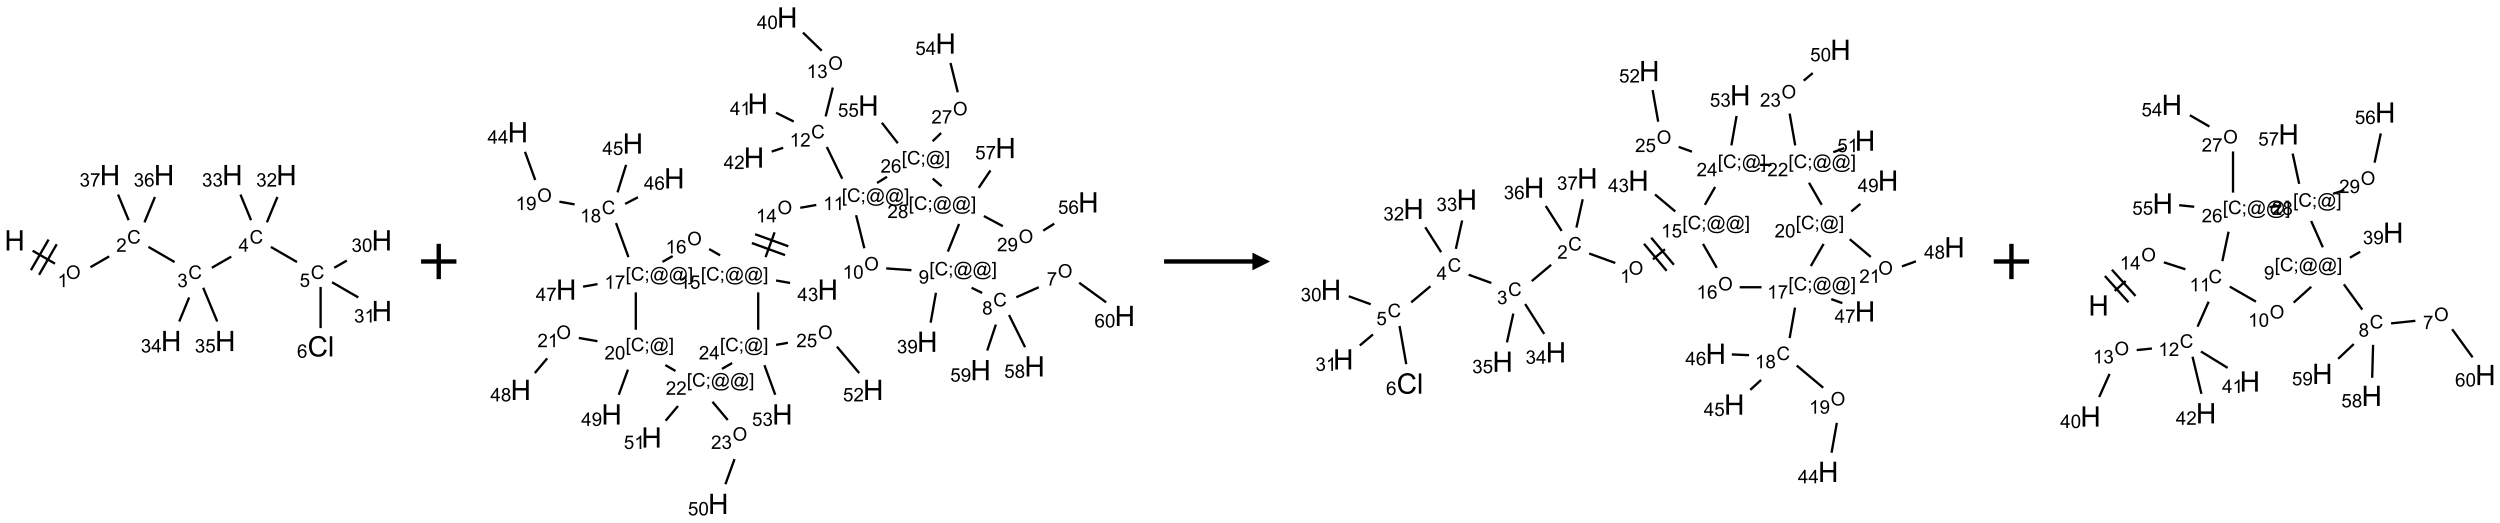 <?xml version="1.0" encoding="UTF-8"?>
<svg xmlns="http://www.w3.org/2000/svg" xmlns:xlink="http://www.w3.org/1999/xlink" width="1415" height="296" viewBox="0 0 1415 296">
<defs>
<g>
<g id="glyph-0-0">
<path d="M 2 0 L 2 -10 L 10 -10 L 10 0 Z M 2.25 -0.25 L 9.75 -0.25 L 9.75 -9.75 L 2.25 -9.75 Z M 2.25 -0.25 "/>
</g>
<g id="glyph-0-1">
<path d="M 1.281 0 L 1.281 -11.453 L 2.797 -11.453 L 2.797 -6.75 L 8.75 -6.75 L 8.75 -11.453 L 10.266 -11.453 L 10.266 0 L 8.75 0 L 8.75 -5.398 L 2.797 -5.398 L 2.797 0 Z M 1.281 0 "/>
</g>
<g id="glyph-0-2">
<path d="M 9.406 -4.016 L 10.922 -3.633 C 10.605 -2.387 10.031 -1.438 9.207 -0.785 C 8.383 -0.133 7.371 0.195 6.18 0.195 C 4.945 0.195 3.941 -0.055 3.168 -0.559 C 2.395 -1.062 1.805 -1.789 1.402 -2.742 C 1 -3.695 0.797 -4.719 0.797 -5.812 C 0.797 -7.004 1.023 -8.047 1.48 -8.934 C 1.938 -9.82 2.586 -10.496 3.426 -10.957 C 4.266 -11.418 5.191 -11.648 6.203 -11.648 C 7.348 -11.648 8.312 -11.355 9.094 -10.773 C 9.875 -10.191 10.418 -9.371 10.727 -8.312 L 9.234 -7.961 C 8.969 -8.793 8.582 -9.402 8.078 -9.781 C 7.574 -10.16 6.938 -10.352 6.172 -10.352 C 5.293 -10.352 4.555 -10.141 3.965 -9.719 C 3.375 -9.297 2.957 -8.73 2.719 -8.02 C 2.48 -7.309 2.359 -6.574 2.359 -5.82 C 2.359 -4.848 2.5 -3.996 2.785 -3.27 C 3.07 -2.543 3.512 -2 4.109 -1.641 C 4.707 -1.281 5.355 -1.102 6.055 -1.102 C 6.902 -1.102 7.621 -1.348 8.211 -1.836 C 8.801 -2.324 9.199 -3.051 9.406 -4.016 Z M 9.406 -4.016 "/>
</g>
<g id="glyph-0-3">
<path d="M 1.023 0 L 1.023 -11.453 L 2.43 -11.453 L 2.43 0 Z M 1.023 0 "/>
</g>
<g id="glyph-1-0">
<path d="M 1.332 0 L 1.332 -6.668 L 6.668 -6.668 L 6.668 0 Z M 1.5 -0.168 L 6.5 -0.168 L 6.5 -6.5 L 1.5 -6.5 Z M 1.5 -0.168 "/>
</g>
<g id="glyph-1-1">
<path d="M 0.516 -3.719 C 0.516 -4.984 0.855 -5.977 1.535 -6.695 C 2.215 -7.414 3.094 -7.77 4.172 -7.77 C 4.875 -7.77 5.512 -7.602 6.078 -7.266 C 6.645 -6.93 7.074 -6.461 7.371 -5.855 C 7.668 -5.254 7.816 -4.57 7.816 -3.809 C 7.816 -3.035 7.66 -2.34 7.348 -1.73 C 7.035 -1.117 6.594 -0.656 6.02 -0.34 C 5.449 -0.027 4.828 0.129 4.168 0.129 C 3.449 0.129 2.805 -0.043 2.238 -0.391 C 1.672 -0.738 1.246 -1.211 0.953 -1.812 C 0.66 -2.414 0.516 -3.047 0.516 -3.719 Z M 1.559 -3.703 C 1.559 -2.781 1.805 -2.059 2.301 -1.527 C 2.793 -1 3.414 -0.734 4.16 -0.734 C 4.922 -0.734 5.547 -1 6.039 -1.535 C 6.531 -2.07 6.777 -2.828 6.777 -3.812 C 6.777 -4.434 6.672 -4.977 6.461 -5.441 C 6.25 -5.902 5.945 -6.262 5.539 -6.52 C 5.133 -6.773 4.68 -6.902 4.176 -6.902 C 3.461 -6.902 2.848 -6.656 2.332 -6.164 C 1.816 -5.672 1.559 -4.852 1.559 -3.703 Z M 1.559 -3.703 "/>
</g>
<g id="glyph-1-2">
<path d="M 3.973 0 L 3.035 0 L 3.035 -5.973 C 2.809 -5.758 2.516 -5.543 2.148 -5.328 C 1.781 -5.113 1.453 -4.953 1.16 -4.844 L 1.16 -5.75 C 1.684 -5.996 2.145 -6.297 2.535 -6.645 C 2.93 -6.996 3.207 -7.336 3.371 -7.668 L 3.973 -7.668 Z M 3.973 0 "/>
</g>
<g id="glyph-1-3">
<path d="M 6.27 -2.676 L 7.281 -2.422 C 7.07 -1.594 6.688 -0.961 6.137 -0.523 C 5.586 -0.086 4.914 0.129 4.121 0.129 C 3.297 0.129 2.629 -0.039 2.113 -0.371 C 1.598 -0.707 1.203 -1.191 0.934 -1.828 C 0.664 -2.465 0.531 -3.145 0.531 -3.875 C 0.531 -4.672 0.684 -5.363 0.988 -5.957 C 1.293 -6.547 1.723 -6.996 2.285 -7.305 C 2.844 -7.613 3.461 -7.766 4.137 -7.766 C 4.898 -7.766 5.543 -7.57 6.062 -7.184 C 6.582 -6.793 6.945 -6.246 7.152 -5.543 L 6.156 -5.309 C 5.98 -5.863 5.723 -6.266 5.387 -6.52 C 5.051 -6.773 4.625 -6.902 4.113 -6.902 C 3.527 -6.902 3.039 -6.762 2.645 -6.48 C 2.25 -6.199 1.973 -5.82 1.812 -5.348 C 1.652 -4.871 1.574 -4.383 1.574 -3.879 C 1.574 -3.23 1.668 -2.664 1.855 -2.18 C 2.047 -1.695 2.34 -1.332 2.738 -1.094 C 3.137 -0.855 3.57 -0.734 4.035 -0.734 C 4.602 -0.734 5.082 -0.898 5.473 -1.223 C 5.867 -1.551 6.133 -2.035 6.27 -2.676 Z M 6.27 -2.676 "/>
</g>
<g id="glyph-1-4">
<path d="M 5.371 -0.902 L 5.371 0 L 0.324 0 C 0.316 -0.227 0.352 -0.441 0.434 -0.652 C 0.562 -0.996 0.766 -1.332 1.051 -1.668 C 1.332 -2 1.742 -2.387 2.277 -2.824 C 3.105 -3.504 3.668 -4.043 3.957 -4.441 C 4.25 -4.84 4.395 -5.215 4.395 -5.566 C 4.395 -5.938 4.262 -6.254 3.996 -6.508 C 3.73 -6.762 3.387 -6.891 2.957 -6.891 C 2.508 -6.891 2.145 -6.754 1.875 -6.484 C 1.605 -6.215 1.469 -5.84 1.465 -5.359 L 0.5 -5.457 C 0.566 -6.176 0.812 -6.727 1.246 -7.102 C 1.676 -7.477 2.254 -7.668 2.98 -7.668 C 3.711 -7.668 4.293 -7.465 4.719 -7.059 C 5.145 -6.652 5.359 -6.148 5.359 -5.547 C 5.359 -5.242 5.297 -4.941 5.172 -4.645 C 5.047 -4.352 4.84 -4.039 4.551 -3.715 C 4.262 -3.387 3.777 -2.938 3.105 -2.371 C 2.543 -1.898 2.18 -1.578 2.02 -1.41 C 1.859 -1.242 1.73 -1.07 1.625 -0.902 Z M 5.371 -0.902 "/>
</g>
<g id="glyph-1-5">
<path d="M 0.449 -2.016 L 1.387 -2.141 C 1.492 -1.609 1.676 -1.227 1.934 -0.992 C 2.191 -0.758 2.508 -0.641 2.879 -0.641 C 3.32 -0.641 3.695 -0.793 3.996 -1.098 C 4.301 -1.402 4.453 -1.781 4.453 -2.234 C 4.453 -2.664 4.312 -3.02 4.031 -3.301 C 3.75 -3.578 3.391 -3.719 2.957 -3.719 C 2.781 -3.719 2.562 -3.684 2.297 -3.613 L 2.402 -4.438 C 2.465 -4.43 2.516 -4.426 2.551 -4.426 C 2.949 -4.426 3.312 -4.531 3.629 -4.738 C 3.949 -4.949 4.109 -5.27 4.109 -5.703 C 4.109 -6.047 3.992 -6.332 3.762 -6.559 C 3.527 -6.785 3.227 -6.895 2.859 -6.895 C 2.496 -6.895 2.191 -6.781 1.949 -6.551 C 1.707 -6.324 1.547 -5.98 1.48 -5.52 L 0.543 -5.688 C 0.656 -6.316 0.918 -6.805 1.324 -7.148 C 1.73 -7.492 2.234 -7.668 2.84 -7.668 C 3.254 -7.668 3.641 -7.578 3.988 -7.398 C 4.34 -7.219 4.609 -6.977 4.793 -6.668 C 4.98 -6.359 5.074 -6.031 5.074 -5.684 C 5.074 -5.352 4.984 -5.051 4.809 -4.781 C 4.629 -4.512 4.367 -4.297 4.02 -4.137 C 4.473 -4.031 4.824 -3.816 5.074 -3.488 C 5.324 -3.16 5.449 -2.75 5.449 -2.254 C 5.449 -1.59 5.203 -1.023 4.719 -0.559 C 4.234 -0.098 3.617 0.137 2.875 0.137 C 2.203 0.137 1.648 -0.062 1.207 -0.465 C 0.762 -0.863 0.512 -1.379 0.449 -2.016 Z M 0.449 -2.016 "/>
</g>
<g id="glyph-1-6">
<path d="M 3.449 0 L 3.449 -1.828 L 0.137 -1.828 L 0.137 -2.688 L 3.621 -7.637 L 4.387 -7.637 L 4.387 -2.688 L 5.418 -2.688 L 5.418 -1.828 L 4.387 -1.828 L 4.387 0 Z M 3.449 -2.688 L 3.449 -6.129 L 1.059 -2.688 Z M 3.449 -2.688 "/>
</g>
<g id="glyph-1-7">
<path d="M 0.441 -2 L 1.426 -2.082 C 1.5 -1.605 1.668 -1.242 1.934 -1.004 C 2.199 -0.762 2.52 -0.641 2.895 -0.641 C 3.348 -0.641 3.73 -0.812 4.043 -1.152 C 4.355 -1.492 4.512 -1.941 4.512 -2.504 C 4.512 -3.039 4.359 -3.461 4.059 -3.77 C 3.758 -4.078 3.367 -4.234 2.879 -4.234 C 2.578 -4.234 2.305 -4.164 2.062 -4.027 C 1.82 -3.891 1.629 -3.715 1.488 -3.496 L 0.609 -3.609 L 1.348 -7.531 L 5.145 -7.531 L 5.145 -6.637 L 2.098 -6.637 L 1.688 -4.582 C 2.145 -4.902 2.625 -5.062 3.129 -5.062 C 3.797 -5.062 4.359 -4.832 4.816 -4.371 C 5.277 -3.91 5.504 -3.312 5.504 -2.59 C 5.504 -1.898 5.305 -1.301 4.902 -0.797 C 4.41 -0.18 3.742 0.129 2.895 0.129 C 2.199 0.129 1.633 -0.062 1.195 -0.453 C 0.758 -0.844 0.504 -1.359 0.441 -2 Z M 0.441 -2 "/>
</g>
<g id="glyph-1-8">
<path d="M 5.309 -5.766 L 4.375 -5.691 C 4.293 -6.059 4.172 -6.328 4.02 -6.496 C 3.766 -6.762 3.453 -6.895 3.082 -6.895 C 2.785 -6.895 2.523 -6.812 2.297 -6.645 C 2 -6.43 1.77 -6.117 1.598 -5.703 C 1.43 -5.289 1.34 -4.703 1.332 -3.938 C 1.559 -4.281 1.836 -4.535 2.16 -4.703 C 2.488 -4.871 2.828 -4.953 3.188 -4.953 C 3.812 -4.953 4.344 -4.723 4.785 -4.262 C 5.223 -3.801 5.441 -3.207 5.441 -2.48 C 5.441 -2 5.34 -1.555 5.133 -1.145 C 4.926 -0.73 4.641 -0.418 4.281 -0.199 C 3.922 0.02 3.512 0.129 3.051 0.129 C 2.27 0.129 1.633 -0.156 1.141 -0.73 C 0.648 -1.305 0.402 -2.254 0.402 -3.574 C 0.402 -5.051 0.672 -6.121 1.219 -6.793 C 1.695 -7.375 2.336 -7.668 3.141 -7.668 C 3.742 -7.668 4.234 -7.5 4.617 -7.16 C 5 -6.824 5.23 -6.359 5.309 -5.766 Z M 1.48 -2.473 C 1.48 -2.152 1.547 -1.844 1.684 -1.547 C 1.82 -1.25 2.016 -1.027 2.262 -0.871 C 2.508 -0.719 2.766 -0.641 3.035 -0.641 C 3.434 -0.641 3.773 -0.801 4.059 -1.121 C 4.344 -1.441 4.484 -1.875 4.484 -2.422 C 4.484 -2.949 4.344 -3.367 4.062 -3.668 C 3.781 -3.973 3.426 -4.125 3 -4.125 C 2.578 -4.125 2.219 -3.973 1.922 -3.668 C 1.625 -3.363 1.48 -2.969 1.48 -2.473 Z M 1.48 -2.473 "/>
</g>
<g id="glyph-1-9">
<path d="M 0.441 -3.766 C 0.441 -4.668 0.535 -5.395 0.723 -5.945 C 0.906 -6.496 1.184 -6.922 1.551 -7.219 C 1.918 -7.516 2.375 -7.668 2.934 -7.668 C 3.344 -7.668 3.703 -7.586 4.012 -7.418 C 4.32 -7.254 4.574 -7.016 4.777 -6.707 C 4.977 -6.395 5.137 -6.016 5.25 -5.57 C 5.363 -5.125 5.422 -4.523 5.422 -3.766 C 5.422 -2.871 5.328 -2.148 5.145 -1.598 C 4.961 -1.047 4.688 -0.621 4.32 -0.32 C 3.953 -0.02 3.492 0.129 2.934 0.129 C 2.195 0.129 1.617 -0.133 1.199 -0.66 C 0.695 -1.297 0.441 -2.332 0.441 -3.766 Z M 1.406 -3.766 C 1.406 -2.512 1.555 -1.68 1.848 -1.262 C 2.141 -0.848 2.5 -0.641 2.934 -0.641 C 3.363 -0.641 3.727 -0.848 4.02 -1.266 C 4.312 -1.684 4.457 -2.516 4.457 -3.766 C 4.457 -5.023 4.312 -5.859 4.02 -6.27 C 3.727 -6.684 3.359 -6.891 2.922 -6.891 C 2.492 -6.891 2.148 -6.707 1.891 -6.344 C 1.566 -5.879 1.406 -5.02 1.406 -3.766 Z M 1.406 -3.766 "/>
</g>
<g id="glyph-1-10">
<path d="M 0.504 -6.637 L 0.504 -7.535 L 5.449 -7.535 L 5.449 -6.809 C 4.961 -6.289 4.48 -5.602 4.004 -4.746 C 3.527 -3.887 3.156 -3.004 2.895 -2.098 C 2.707 -1.461 2.59 -0.762 2.535 0 L 1.574 0 C 1.582 -0.602 1.703 -1.328 1.926 -2.176 C 2.152 -3.027 2.477 -3.848 2.898 -4.637 C 3.32 -5.426 3.77 -6.094 4.246 -6.637 Z M 0.504 -6.637 "/>
</g>
<g id="glyph-1-11">
<path d="M 1.887 -4.141 C 1.496 -4.281 1.207 -4.484 1.02 -4.75 C 0.832 -5.016 0.738 -5.328 0.738 -5.699 C 0.738 -6.254 0.938 -6.719 1.34 -7.098 C 1.738 -7.477 2.27 -7.668 2.934 -7.668 C 3.598 -7.668 4.137 -7.473 4.543 -7.086 C 4.949 -6.699 5.152 -6.227 5.152 -5.672 C 5.152 -5.316 5.059 -5.008 4.871 -4.746 C 4.688 -4.484 4.406 -4.281 4.027 -4.141 C 4.496 -3.988 4.852 -3.742 5.098 -3.402 C 5.34 -3.062 5.465 -2.656 5.465 -2.184 C 5.465 -1.531 5.234 -0.98 4.77 -0.535 C 4.309 -0.09 3.703 0.129 2.949 0.129 C 2.195 0.129 1.586 -0.094 1.125 -0.539 C 0.664 -0.984 0.434 -1.543 0.434 -2.207 C 0.434 -2.703 0.559 -3.121 0.809 -3.457 C 1.062 -3.793 1.422 -4.02 1.887 -4.141 Z M 1.699 -5.73 C 1.699 -5.367 1.812 -5.074 2.047 -4.844 C 2.281 -4.613 2.582 -4.5 2.953 -4.5 C 3.312 -4.5 3.609 -4.613 3.84 -4.84 C 4.07 -5.066 4.188 -5.348 4.188 -5.676 C 4.188 -6.02 4.07 -6.309 3.832 -6.543 C 3.594 -6.777 3.297 -6.895 2.941 -6.895 C 2.586 -6.895 2.289 -6.781 2.051 -6.551 C 1.816 -6.324 1.699 -6.047 1.699 -5.73 Z M 1.395 -2.203 C 1.395 -1.938 1.461 -1.676 1.586 -1.426 C 1.711 -1.176 1.902 -0.984 2.152 -0.848 C 2.402 -0.711 2.672 -0.641 2.957 -0.641 C 3.406 -0.641 3.777 -0.785 4.066 -1.074 C 4.359 -1.363 4.504 -1.727 4.504 -2.172 C 4.504 -2.625 4.355 -2.996 4.055 -3.293 C 3.754 -3.586 3.379 -3.734 2.926 -3.734 C 2.484 -3.734 2.121 -3.59 1.832 -3.297 C 1.543 -3.004 1.395 -2.641 1.395 -2.203 Z M 1.395 -2.203 "/>
</g>
<g id="glyph-1-12">
<path d="M 0.723 2.121 L 0.723 -7.637 L 2.793 -7.637 L 2.793 -6.859 L 1.66 -6.859 L 1.66 1.344 L 2.793 1.344 L 2.793 2.121 Z M 0.723 2.121 "/>
</g>
<g id="glyph-1-13">
<path d="M 0.949 -4.465 L 0.949 -5.531 L 2.016 -5.531 L 2.016 -4.465 Z M 0.949 0 L 0.949 -1.066 L 2.016 -1.066 L 2.016 0 C 2.016 0.391 1.945 0.711 1.809 0.949 C 1.668 1.191 1.449 1.379 1.145 1.512 L 0.887 1.109 C 1.082 1.023 1.23 0.895 1.324 0.727 C 1.418 0.559 1.469 0.316 1.48 0 Z M 0.949 0 "/>
</g>
<g id="glyph-1-14">
<path d="M 6.047 -0.848 C 5.82 -0.59 5.57 -0.379 5.289 -0.223 C 5.008 -0.062 4.73 0.016 4.449 0.016 C 4.141 0.016 3.84 -0.074 3.547 -0.254 C 3.254 -0.434 3.02 -0.715 2.836 -1.09 C 2.652 -1.465 2.562 -1.875 2.562 -2.324 C 2.562 -2.875 2.703 -3.43 2.988 -3.98 C 3.27 -4.535 3.621 -4.953 4.043 -5.23 C 4.461 -5.508 4.871 -5.645 5.266 -5.645 C 5.566 -5.645 5.855 -5.566 6.129 -5.41 C 6.402 -5.25 6.641 -5.012 6.84 -4.688 L 7.016 -5.496 L 7.949 -5.496 L 7.199 -2 C 7.094 -1.516 7.043 -1.246 7.043 -1.191 C 7.043 -1.098 7.078 -1.02 7.148 -0.949 C 7.219 -0.883 7.305 -0.848 7.406 -0.848 C 7.59 -0.848 7.832 -0.953 8.129 -1.168 C 8.527 -1.445 8.84 -1.816 9.07 -2.285 C 9.301 -2.75 9.418 -3.234 9.418 -3.73 C 9.418 -4.309 9.27 -4.852 8.973 -5.355 C 8.676 -5.859 8.23 -6.262 7.645 -6.562 C 7.055 -6.863 6.406 -7.016 5.691 -7.016 C 4.879 -7.016 4.137 -6.824 3.465 -6.445 C 2.793 -6.066 2.273 -5.52 1.902 -4.809 C 1.535 -4.098 1.348 -3.34 1.348 -2.527 C 1.348 -1.676 1.535 -0.941 1.902 -0.328 C 2.273 0.285 2.809 0.742 3.508 1.035 C 4.207 1.328 4.984 1.473 5.832 1.473 C 6.742 1.473 7.504 1.32 8.121 1.016 C 8.734 0.711 9.195 0.34 9.5 -0.098 L 10.441 -0.098 C 10.266 0.266 9.961 0.637 9.531 1.016 C 9.102 1.395 8.59 1.695 7.996 1.914 C 7.402 2.133 6.688 2.246 5.848 2.246 C 5.078 2.246 4.367 2.145 3.715 1.949 C 3.066 1.75 2.512 1.453 2.051 1.055 C 1.594 0.656 1.25 0.199 1.016 -0.316 C 0.723 -0.973 0.578 -1.684 0.578 -2.441 C 0.578 -3.289 0.75 -4.098 1.098 -4.863 C 1.523 -5.805 2.125 -6.527 2.902 -7.027 C 3.684 -7.527 4.629 -7.777 5.738 -7.777 C 6.602 -7.777 7.375 -7.602 8.059 -7.246 C 8.746 -6.895 9.285 -6.371 9.684 -5.672 C 10.02 -5.07 10.188 -4.418 10.188 -3.715 C 10.188 -2.707 9.832 -1.812 9.125 -1.031 C 8.492 -0.328 7.801 0.02 7.051 0.02 C 6.812 0.02 6.617 -0.016 6.473 -0.09 C 6.324 -0.16 6.215 -0.266 6.145 -0.402 C 6.102 -0.488 6.066 -0.637 6.047 -0.848 Z M 3.527 -2.262 C 3.527 -1.785 3.641 -1.414 3.863 -1.152 C 4.09 -0.887 4.348 -0.754 4.641 -0.754 C 4.836 -0.754 5.039 -0.812 5.254 -0.93 C 5.469 -1.047 5.676 -1.219 5.871 -1.449 C 6.066 -1.676 6.23 -1.969 6.355 -2.32 C 6.48 -2.672 6.543 -3.027 6.543 -3.379 C 6.543 -3.852 6.426 -4.219 6.191 -4.48 C 5.957 -4.738 5.672 -4.871 5.332 -4.871 C 5.109 -4.871 4.902 -4.812 4.707 -4.699 C 4.512 -4.586 4.32 -4.406 4.137 -4.156 C 3.953 -3.906 3.805 -3.602 3.691 -3.246 C 3.582 -2.887 3.527 -2.559 3.527 -2.262 Z M 3.527 -2.262 "/>
</g>
<g id="glyph-1-15">
<path d="M 2.27 2.121 L 0.203 2.121 L 0.203 1.344 L 1.332 1.344 L 1.332 -6.859 L 0.203 -6.859 L 0.203 -7.637 L 2.27 -7.637 Z M 2.27 2.121 "/>
</g>
<g id="glyph-1-16">
<path d="M 0.582 -1.766 L 1.484 -1.848 C 1.562 -1.426 1.707 -1.117 1.922 -0.926 C 2.137 -0.734 2.414 -0.641 2.75 -0.641 C 3.039 -0.641 3.289 -0.707 3.508 -0.84 C 3.727 -0.973 3.902 -1.148 4.043 -1.367 C 4.18 -1.586 4.297 -1.887 4.391 -2.262 C 4.484 -2.637 4.531 -3.016 4.531 -3.406 C 4.531 -3.449 4.531 -3.512 4.527 -3.594 C 4.34 -3.297 4.082 -3.055 3.758 -2.867 C 3.434 -2.68 3.082 -2.59 2.703 -2.59 C 2.07 -2.59 1.535 -2.816 1.098 -3.277 C 0.66 -3.734 0.441 -4.34 0.441 -5.09 C 0.441 -5.863 0.672 -6.484 1.129 -6.957 C 1.586 -7.43 2.156 -7.668 2.844 -7.668 C 3.34 -7.668 3.793 -7.531 4.207 -7.266 C 4.617 -7 4.93 -6.617 5.145 -6.121 C 5.355 -5.629 5.465 -4.91 5.465 -3.973 C 5.465 -2.996 5.359 -2.223 5.145 -1.645 C 4.934 -1.066 4.617 -0.625 4.199 -0.324 C 3.781 -0.02 3.293 0.129 2.73 0.129 C 2.133 0.129 1.645 -0.035 1.266 -0.367 C 0.887 -0.699 0.66 -1.164 0.582 -1.766 Z M 4.422 -5.137 C 4.422 -5.676 4.277 -6.102 3.992 -6.418 C 3.707 -6.734 3.359 -6.891 2.957 -6.891 C 2.543 -6.891 2.18 -6.719 1.871 -6.379 C 1.562 -6.039 1.406 -5.598 1.406 -5.059 C 1.406 -4.57 1.555 -4.176 1.848 -3.871 C 2.141 -3.566 2.5 -3.418 2.934 -3.418 C 3.367 -3.418 3.723 -3.57 4.004 -3.871 C 4.281 -4.176 4.422 -4.598 4.422 -5.137 Z M 4.422 -5.137 "/>
</g>
</g>
</defs>
<path fill="none" stroke-width="0.033" stroke-linecap="butt" stroke-linejoin="miter" stroke="rgb(0%, 0%, 0%)" stroke-opacity="1" stroke-miterlimit="10" d="M 0.255 1.071 L 0.572 1.254 " transform="matrix(40, 0, 0, 40, 8.26, 99.08)"/>
<path fill="none" stroke-width="0.033" stroke-linecap="butt" stroke-linejoin="miter" stroke="rgb(0%, 0%, 0%)" stroke-opacity="1" stroke-miterlimit="10" d="M 0.346 1.412 L 0.596 0.979 " transform="matrix(40, 0, 0, 40, 8.26, 99.08)"/>
<path fill="none" stroke-width="0.033" stroke-linecap="butt" stroke-linejoin="miter" stroke="rgb(0%, 0%, 0%)" stroke-opacity="1" stroke-miterlimit="10" d="M 0.231 1.346 L 0.481 0.913 " transform="matrix(40, 0, 0, 40, 8.26, 99.08)"/>
<path fill="none" stroke-width="0.033" stroke-linecap="butt" stroke-linejoin="miter" stroke="rgb(0%, 0%, 0%)" stroke-opacity="1" stroke-miterlimit="10" d="M 1.073 1.304 L 1.338 1.151 " transform="matrix(40, 0, 0, 40, 8.26, 99.08)"/>
<path fill="none" stroke-width="0.033" stroke-linecap="butt" stroke-linejoin="miter" stroke="rgb(0%, 0%, 0%)" stroke-opacity="1" stroke-miterlimit="10" d="M 1.894 1.017 L 2.264 1.231 " transform="matrix(40, 0, 0, 40, 8.26, 99.08)"/>
<path fill="none" stroke-width="0.033" stroke-linecap="butt" stroke-linejoin="miter" stroke="rgb(0%, 0%, 0%)" stroke-opacity="1" stroke-miterlimit="10" d="M 2.791 1.312 L 3.066 1.154 " transform="matrix(40, 0, 0, 40, 8.26, 99.08)"/>
<path fill="none" stroke-width="0.033" stroke-linecap="butt" stroke-linejoin="miter" stroke="rgb(0%, 0%, 0%)" stroke-opacity="1" stroke-miterlimit="10" d="M 3.626 1.017 L 3.996 1.231 " transform="matrix(40, 0, 0, 40, 8.26, 99.08)"/>
<path fill="none" stroke-width="0.033" stroke-linecap="butt" stroke-linejoin="miter" stroke="rgb(0%, 0%, 0%)" stroke-opacity="1" stroke-miterlimit="10" d="M 4.33 1.583 L 4.33 2.166 " transform="matrix(40, 0, 0, 40, 8.26, 99.08)"/>
<path fill="none" stroke-width="0.033" stroke-linecap="butt" stroke-linejoin="miter" stroke="rgb(0%, 0%, 0%)" stroke-opacity="1" stroke-miterlimit="10" d="M 4.523 1.312 L 4.701 1.21 " transform="matrix(40, 0, 0, 40, 8.26, 99.08)"/>
<path fill="none" stroke-width="0.033" stroke-linecap="butt" stroke-linejoin="miter" stroke="rgb(0%, 0%, 0%)" stroke-opacity="1" stroke-miterlimit="10" d="M 4.492 1.517 L 4.864 1.732 " transform="matrix(40, 0, 0, 40, 8.26, 99.08)"/>
<path fill="none" stroke-width="0.033" stroke-linecap="butt" stroke-linejoin="miter" stroke="rgb(0%, 0%, 0%)" stroke-opacity="1" stroke-miterlimit="10" d="M 3.57 0.669 L 3.719 0.31 " transform="matrix(40, 0, 0, 40, 8.26, 99.08)"/>
<path fill="none" stroke-width="0.033" stroke-linecap="butt" stroke-linejoin="miter" stroke="rgb(0%, 0%, 0%)" stroke-opacity="1" stroke-miterlimit="10" d="M 3.346 0.639 L 3.196 0.276 " transform="matrix(40, 0, 0, 40, 8.26, 99.08)"/>
<path fill="none" stroke-width="0.033" stroke-linecap="butt" stroke-linejoin="miter" stroke="rgb(0%, 0%, 0%)" stroke-opacity="1" stroke-miterlimit="10" d="M 2.47 1.732 L 2.33 2.072 " transform="matrix(40, 0, 0, 40, 8.26, 99.08)"/>
<path fill="none" stroke-width="0.033" stroke-linecap="butt" stroke-linejoin="miter" stroke="rgb(0%, 0%, 0%)" stroke-opacity="1" stroke-miterlimit="10" d="M 2.669 1.595 L 2.867 2.072 " transform="matrix(40, 0, 0, 40, 8.26, 99.08)"/>
<path fill="none" stroke-width="0.033" stroke-linecap="butt" stroke-linejoin="miter" stroke="rgb(0%, 0%, 0%)" stroke-opacity="1" stroke-miterlimit="10" d="M 1.838 0.669 L 1.986 0.31 " transform="matrix(40, 0, 0, 40, 8.26, 99.08)"/>
<path fill="none" stroke-width="0.033" stroke-linecap="butt" stroke-linejoin="miter" stroke="rgb(0%, 0%, 0%)" stroke-opacity="1" stroke-miterlimit="10" d="M 1.614 0.639 L 1.464 0.276 " transform="matrix(40, 0, 0, 40, 8.26, 99.08)"/>
<g fill="rgb(0%, 0%, 0%)" fill-opacity="1">
<use xlink:href="#glyph-0-1" x="2.488" y="141.762"/>
</g>
<g fill="rgb(0%, 0%, 0%)" fill-opacity="1">
<use xlink:href="#glyph-1-1" x="37.324" y="157.883"/>
</g>
<g fill="rgb(0%, 0%, 0%)" fill-opacity="1">
<use xlink:href="#glyph-1-2" x="32.531" y="162.516"/>
</g>
<g fill="rgb(0%, 0%, 0%)" fill-opacity="1">
<use xlink:href="#glyph-1-3" x="71.949" y="137.879"/>
</g>
<g fill="rgb(0%, 0%, 0%)" fill-opacity="1">
<use xlink:href="#glyph-1-4" x="65.777" y="142.516"/>
</g>
<g fill="rgb(0%, 0%, 0%)" fill-opacity="1">
<use xlink:href="#glyph-1-3" x="106.59" y="157.879"/>
</g>
<g fill="rgb(0%, 0%, 0%)" fill-opacity="1">
<use xlink:href="#glyph-1-5" x="100.34" y="162.516"/>
</g>
<g fill="rgb(0%, 0%, 0%)" fill-opacity="1">
<use xlink:href="#glyph-1-3" x="141.23" y="137.879"/>
</g>
<g fill="rgb(0%, 0%, 0%)" fill-opacity="1">
<use xlink:href="#glyph-1-6" x="135.012" y="142.484"/>
</g>
<g fill="rgb(0%, 0%, 0%)" fill-opacity="1">
<use xlink:href="#glyph-1-3" x="175.871" y="157.879"/>
</g>
<g fill="rgb(0%, 0%, 0%)" fill-opacity="1">
<use xlink:href="#glyph-1-7" x="169.562" y="162.383"/>
</g>
<g fill="rgb(0%, 0%, 0%)" fill-opacity="1">
<use xlink:href="#glyph-0-2" x="174.074" y="201.762"/>
<use xlink:href="#glyph-0-3" x="185.629" y="201.762"/>
</g>
<g fill="rgb(0%, 0%, 0%)" fill-opacity="1">
<use xlink:href="#glyph-1-8" x="168.094" y="202.516"/>
</g>
<g fill="rgb(0%, 0%, 0%)" fill-opacity="1">
<use xlink:href="#glyph-0-1" x="210.332" y="141.762"/>
</g>
<g fill="rgb(0%, 0%, 0%)" fill-opacity="1">
<use xlink:href="#glyph-1-5" x="198.926" y="142.555"/>
<use xlink:href="#glyph-1-9" x="204.858" y="142.555"/>
</g>
<g fill="rgb(0%, 0%, 0%)" fill-opacity="1">
<use xlink:href="#glyph-0-1" x="210.332" y="181.762"/>
</g>
<g fill="rgb(0%, 0%, 0%)" fill-opacity="1">
<use xlink:href="#glyph-1-5" x="200.375" y="182.555"/>
<use xlink:href="#glyph-1-2" x="206.307" y="182.555"/>
</g>
<g fill="rgb(0%, 0%, 0%)" fill-opacity="1">
<use xlink:href="#glyph-0-1" x="156.359" y="104.809"/>
</g>
<g fill="rgb(0%, 0%, 0%)" fill-opacity="1">
<use xlink:href="#glyph-1-5" x="145.004" y="105.602"/>
<use xlink:href="#glyph-1-4" x="150.936" y="105.602"/>
</g>
<g fill="rgb(0%, 0%, 0%)" fill-opacity="1">
<use xlink:href="#glyph-0-1" x="125.742" y="104.809"/>
</g>
<g fill="rgb(0%, 0%, 0%)" fill-opacity="1">
<use xlink:href="#glyph-1-5" x="114.309" y="105.602"/>
<use xlink:href="#glyph-1-5" x="120.241" y="105.602"/>
</g>
<g fill="rgb(0%, 0%, 0%)" fill-opacity="1">
<use xlink:href="#glyph-0-1" x="91.102" y="198.719"/>
</g>
<g fill="rgb(0%, 0%, 0%)" fill-opacity="1">
<use xlink:href="#glyph-1-5" x="79.699" y="199.512"/>
<use xlink:href="#glyph-1-6" x="85.632" y="199.512"/>
</g>
<g fill="rgb(0%, 0%, 0%)" fill-opacity="1">
<use xlink:href="#glyph-0-1" x="121.719" y="198.719"/>
</g>
<g fill="rgb(0%, 0%, 0%)" fill-opacity="1">
<use xlink:href="#glyph-1-5" x="110.227" y="199.512"/>
<use xlink:href="#glyph-1-7" x="116.159" y="199.512"/>
</g>
<g fill="rgb(0%, 0%, 0%)" fill-opacity="1">
<use xlink:href="#glyph-0-1" x="87.078" y="104.809"/>
</g>
<g fill="rgb(0%, 0%, 0%)" fill-opacity="1">
<use xlink:href="#glyph-1-5" x="75.648" y="105.602"/>
<use xlink:href="#glyph-1-8" x="81.581" y="105.602"/>
</g>
<g fill="rgb(0%, 0%, 0%)" fill-opacity="1">
<use xlink:href="#glyph-0-1" x="56.461" y="104.809"/>
</g>
<g fill="rgb(0%, 0%, 0%)" fill-opacity="1">
<use xlink:href="#glyph-1-5" x="45.027" y="105.602"/>
<use xlink:href="#glyph-1-10" x="50.96" y="105.602"/>
</g>
<path fill="none" stroke-width="0.062" stroke-linecap="butt" stroke-linejoin="miter" stroke="rgb(0%, 0%, 0%)" stroke-opacity="1" stroke-miterlimit="10" d="M 0 0 L 0.5 0 M 0.25 -0.25 L 0.25 0.25 " transform="matrix(40, 0, 0, 40, 238.33, 148)"/>
<path fill="none" stroke-width="0.033" stroke-linecap="butt" stroke-linejoin="miter" stroke="rgb(0%, 0%, 0%)" stroke-opacity="1" stroke-miterlimit="10" d="M 7.371 3.817 L 7.053 3.959 " transform="matrix(40, 0, 0, 40, 293.104, 9.883)"/>
<path fill="none" stroke-width="0.033" stroke-linecap="butt" stroke-linejoin="miter" stroke="rgb(0%, 0%, 0%)" stroke-opacity="1" stroke-miterlimit="10" d="M 6.57 3.898 L 6.42 3.825 " transform="matrix(40, 0, 0, 40, 293.104, 9.883)"/>
<path fill="none" stroke-width="0.033" stroke-linecap="butt" stroke-linejoin="miter" stroke="rgb(0%, 0%, 0%)" stroke-opacity="1" stroke-miterlimit="10" d="M 5.916 3.896 L 5.841 4.319 " transform="matrix(40, 0, 0, 40, 293.104, 9.883)"/>
<path fill="none" stroke-width="0.033" stroke-linecap="butt" stroke-linejoin="miter" stroke="rgb(0%, 0%, 0%)" stroke-opacity="1" stroke-miterlimit="10" d="M 5.569 3.576 L 5.212 3.551 " transform="matrix(40, 0, 0, 40, 293.104, 9.883)"/>
<path fill="none" stroke-width="0.033" stroke-linecap="butt" stroke-linejoin="miter" stroke="rgb(0%, 0%, 0%)" stroke-opacity="1" stroke-miterlimit="10" d="M 4.903 3.266 L 4.786 2.798 " transform="matrix(40, 0, 0, 40, 293.104, 9.883)"/>
<path fill="none" stroke-width="0.033" stroke-linecap="butt" stroke-linejoin="miter" stroke="rgb(0%, 0%, 0%)" stroke-opacity="1" stroke-miterlimit="10" d="M 4.59 2.282 L 4.372 1.833 " transform="matrix(40, 0, 0, 40, 293.104, 9.883)"/>
<path fill="none" stroke-width="0.033" stroke-linecap="butt" stroke-linejoin="miter" stroke="rgb(0%, 0%, 0%)" stroke-opacity="1" stroke-miterlimit="10" d="M 4.355 1.4 L 4.457 0.992 " transform="matrix(40, 0, 0, 40, 293.104, 9.883)"/>
<path fill="none" stroke-width="0.033" stroke-linecap="butt" stroke-linejoin="miter" stroke="rgb(0%, 0%, 0%)" stroke-opacity="1" stroke-miterlimit="10" d="M 4.3 0.471 L 4.034 0.214 " transform="matrix(40, 0, 0, 40, 293.104, 9.883)"/>
<path fill="none" stroke-width="0.033" stroke-linecap="butt" stroke-linejoin="miter" stroke="rgb(0%, 0%, 0%)" stroke-opacity="1" stroke-miterlimit="10" d="M 3.904 1.473 L 3.653 1.348 " transform="matrix(40, 0, 0, 40, 293.104, 9.883)"/>
<path fill="none" stroke-width="0.033" stroke-linecap="butt" stroke-linejoin="miter" stroke="rgb(0%, 0%, 0%)" stroke-opacity="1" stroke-miterlimit="10" d="M 3.754 1.844 L 3.592 1.898 " transform="matrix(40, 0, 0, 40, 293.104, 9.883)"/>
<path fill="none" stroke-width="0.033" stroke-linecap="butt" stroke-linejoin="miter" stroke="rgb(0%, 0%, 0%)" stroke-opacity="1" stroke-miterlimit="10" d="M 4.223 2.653 L 3.996 2.693 " transform="matrix(40, 0, 0, 40, 293.104, 9.883)"/>
<path fill="none" stroke-width="0.033" stroke-linecap="butt" stroke-linejoin="miter" stroke="rgb(0%, 0%, 0%)" stroke-opacity="1" stroke-miterlimit="10" d="M 3.633 3.04 L 3.505 3.391 " transform="matrix(40, 0, 0, 40, 293.104, 9.883)"/>
<path fill="none" stroke-width="0.033" stroke-linecap="butt" stroke-linejoin="miter" stroke="rgb(0%, 0%, 0%)" stroke-opacity="1" stroke-miterlimit="10" d="M 3.311 3.192 L 3.781 3.363 " transform="matrix(40, 0, 0, 40, 293.104, 9.883)"/>
<path fill="none" stroke-width="0.033" stroke-linecap="butt" stroke-linejoin="miter" stroke="rgb(0%, 0%, 0%)" stroke-opacity="1" stroke-miterlimit="10" d="M 3.357 3.067 L 3.827 3.238 " transform="matrix(40, 0, 0, 40, 293.104, 9.883)"/>
<path fill="none" stroke-width="0.033" stroke-linecap="butt" stroke-linejoin="miter" stroke="rgb(0%, 0%, 0%)" stroke-opacity="1" stroke-miterlimit="10" d="M 3.654 3.722 L 3.852 3.757 " transform="matrix(40, 0, 0, 40, 293.104, 9.883)"/>
<path fill="none" stroke-width="0.033" stroke-linecap="butt" stroke-linejoin="miter" stroke="rgb(0%, 0%, 0%)" stroke-opacity="1" stroke-miterlimit="10" d="M 2.862 3.366 L 2.707 3.277 " transform="matrix(40, 0, 0, 40, 293.104, 9.883)"/>
<path fill="none" stroke-width="0.033" stroke-linecap="butt" stroke-linejoin="miter" stroke="rgb(0%, 0%, 0%)" stroke-opacity="1" stroke-miterlimit="10" d="M 2.191 3.376 L 2.046 3.459 " transform="matrix(40, 0, 0, 40, 293.104, 9.883)"/>
<path fill="none" stroke-width="0.033" stroke-linecap="butt" stroke-linejoin="miter" stroke="rgb(0%, 0%, 0%)" stroke-opacity="1" stroke-miterlimit="10" d="M 1.565 3.391 L 1.389 2.909 " transform="matrix(40, 0, 0, 40, 293.104, 9.883)"/>
<path fill="none" stroke-width="0.033" stroke-linecap="butt" stroke-linejoin="miter" stroke="rgb(0%, 0%, 0%)" stroke-opacity="1" stroke-miterlimit="10" d="M 0.803 2.645 L 0.588 2.607 " transform="matrix(40, 0, 0, 40, 293.104, 9.883)"/>
<path fill="none" stroke-width="0.033" stroke-linecap="butt" stroke-linejoin="miter" stroke="rgb(0%, 0%, 0%)" stroke-opacity="1" stroke-miterlimit="10" d="M 0.246 2.3 L 0.101 1.901 " transform="matrix(40, 0, 0, 40, 293.104, 9.883)"/>
<path fill="none" stroke-width="0.033" stroke-linecap="butt" stroke-linejoin="miter" stroke="rgb(0%, 0%, 0%)" stroke-opacity="1" stroke-miterlimit="10" d="M 1.41 2.475 L 1.532 2.086 " transform="matrix(40, 0, 0, 40, 293.104, 9.883)"/>
<path fill="none" stroke-width="0.033" stroke-linecap="butt" stroke-linejoin="miter" stroke="rgb(0%, 0%, 0%)" stroke-opacity="1" stroke-miterlimit="10" d="M 1.518 2.638 L 1.699 2.544 " transform="matrix(40, 0, 0, 40, 293.104, 9.883)"/>
<path fill="none" stroke-width="0.033" stroke-linecap="butt" stroke-linejoin="miter" stroke="rgb(0%, 0%, 0%)" stroke-opacity="1" stroke-miterlimit="10" d="M 1.127 3.773 L 0.923 3.809 " transform="matrix(40, 0, 0, 40, 293.104, 9.883)"/>
<path fill="none" stroke-width="0.033" stroke-linecap="butt" stroke-linejoin="miter" stroke="rgb(0%, 0%, 0%)" stroke-opacity="1" stroke-miterlimit="10" d="M 1.669 3.89 L 1.669 4.419 " transform="matrix(40, 0, 0, 40, 293.104, 9.883)"/>
<path fill="none" stroke-width="0.033" stroke-linecap="butt" stroke-linejoin="miter" stroke="rgb(0%, 0%, 0%)" stroke-opacity="1" stroke-miterlimit="10" d="M 1.126 4.581 L 0.862 4.535 " transform="matrix(40, 0, 0, 40, 293.104, 9.883)"/>
<path fill="none" stroke-width="0.033" stroke-linecap="butt" stroke-linejoin="miter" stroke="rgb(0%, 0%, 0%)" stroke-opacity="1" stroke-miterlimit="10" d="M 0.415 4.824 L 0.24 5.032 " transform="matrix(40, 0, 0, 40, 293.104, 9.883)"/>
<path fill="none" stroke-width="0.033" stroke-linecap="butt" stroke-linejoin="miter" stroke="rgb(0%, 0%, 0%)" stroke-opacity="1" stroke-miterlimit="10" d="M 1.558 4.983 L 1.428 5.339 " transform="matrix(40, 0, 0, 40, 293.104, 9.883)"/>
<path fill="none" stroke-width="0.033" stroke-linecap="butt" stroke-linejoin="miter" stroke="rgb(0%, 0%, 0%)" stroke-opacity="1" stroke-miterlimit="10" d="M 2.087 4.919 L 2.231 5.002 " transform="matrix(40, 0, 0, 40, 293.104, 9.883)"/>
<path fill="none" stroke-width="0.033" stroke-linecap="butt" stroke-linejoin="miter" stroke="rgb(0%, 0%, 0%)" stroke-opacity="1" stroke-miterlimit="10" d="M 2.754 5.438 L 2.97 5.696 " transform="matrix(40, 0, 0, 40, 293.104, 9.883)"/>
<path fill="none" stroke-width="0.033" stroke-linecap="butt" stroke-linejoin="miter" stroke="rgb(0%, 0%, 0%)" stroke-opacity="1" stroke-miterlimit="10" d="M 3.066 6.249 L 2.937 6.605 " transform="matrix(40, 0, 0, 40, 293.104, 9.883)"/>
<path fill="none" stroke-width="0.033" stroke-linecap="butt" stroke-linejoin="miter" stroke="rgb(0%, 0%, 0%)" stroke-opacity="1" stroke-miterlimit="10" d="M 2.266 5.498 L 2.091 5.706 " transform="matrix(40, 0, 0, 40, 293.104, 9.883)"/>
<path fill="none" stroke-width="0.033" stroke-linecap="butt" stroke-linejoin="miter" stroke="rgb(0%, 0%, 0%)" stroke-opacity="1" stroke-miterlimit="10" d="M 2.888 4.973 L 3.032 4.89 " transform="matrix(40, 0, 0, 40, 293.104, 9.883)"/>
<path fill="none" stroke-width="0.033" stroke-linecap="butt" stroke-linejoin="miter" stroke="rgb(0%, 0%, 0%)" stroke-opacity="1" stroke-miterlimit="10" d="M 3.401 4.419 L 3.401 3.89 " transform="matrix(40, 0, 0, 40, 293.104, 9.883)"/>
<path fill="none" stroke-width="0.033" stroke-linecap="butt" stroke-linejoin="miter" stroke="rgb(0%, 0%, 0%)" stroke-opacity="1" stroke-miterlimit="10" d="M 3.654 4.633 L 3.821 4.603 " transform="matrix(40, 0, 0, 40, 293.104, 9.883)"/>
<path fill="none" stroke-width="0.033" stroke-linecap="butt" stroke-linejoin="miter" stroke="rgb(0%, 0%, 0%)" stroke-opacity="1" stroke-miterlimit="10" d="M 4.515 4.658 L 4.83 5.032 " transform="matrix(40, 0, 0, 40, 293.104, 9.883)"/>
<path fill="none" stroke-width="0.033" stroke-linecap="butt" stroke-linejoin="miter" stroke="rgb(0%, 0%, 0%)" stroke-opacity="1" stroke-miterlimit="10" d="M 3.489 4.92 L 3.642 5.339 " transform="matrix(40, 0, 0, 40, 293.104, 9.883)"/>
<path fill="none" stroke-width="0.033" stroke-linecap="butt" stroke-linejoin="miter" stroke="rgb(0%, 0%, 0%)" stroke-opacity="1" stroke-miterlimit="10" d="M 5.082 2.342 L 5.224 2.254 " transform="matrix(40, 0, 0, 40, 293.104, 9.883)"/>
<path fill="none" stroke-width="0.033" stroke-linecap="butt" stroke-linejoin="miter" stroke="rgb(0%, 0%, 0%)" stroke-opacity="1" stroke-miterlimit="10" d="M 5.869 1.751 L 5.989 1.635 " transform="matrix(40, 0, 0, 40, 293.104, 9.883)"/>
<path fill="none" stroke-width="0.033" stroke-linecap="butt" stroke-linejoin="miter" stroke="rgb(0%, 0%, 0%)" stroke-opacity="1" stroke-miterlimit="10" d="M 6.225 1.059 L 6.122 0.644 " transform="matrix(40, 0, 0, 40, 293.104, 9.883)"/>
<path fill="none" stroke-width="0.033" stroke-linecap="butt" stroke-linejoin="miter" stroke="rgb(0%, 0%, 0%)" stroke-opacity="1" stroke-miterlimit="10" d="M 5.377 1.78 L 5.151 1.49 " transform="matrix(40, 0, 0, 40, 293.104, 9.883)"/>
<path fill="none" stroke-width="0.033" stroke-linecap="butt" stroke-linejoin="miter" stroke="rgb(0%, 0%, 0%)" stroke-opacity="1" stroke-miterlimit="10" d="M 5.87 2.28 L 5.997 2.388 " transform="matrix(40, 0, 0, 40, 293.104, 9.883)"/>
<path fill="none" stroke-width="0.033" stroke-linecap="butt" stroke-linejoin="miter" stroke="rgb(0%, 0%, 0%)" stroke-opacity="1" stroke-miterlimit="10" d="M 6.243 2.922 L 6.085 3.313 " transform="matrix(40, 0, 0, 40, 293.104, 9.883)"/>
<path fill="none" stroke-width="0.033" stroke-linecap="butt" stroke-linejoin="miter" stroke="rgb(0%, 0%, 0%)" stroke-opacity="1" stroke-miterlimit="10" d="M 6.594 2.81 L 6.863 2.954 " transform="matrix(40, 0, 0, 40, 293.104, 9.883)"/>
<path fill="none" stroke-width="0.033" stroke-linecap="butt" stroke-linejoin="miter" stroke="rgb(0%, 0%, 0%)" stroke-opacity="1" stroke-miterlimit="10" d="M 7.434 3.016 L 7.59 2.918 " transform="matrix(40, 0, 0, 40, 293.104, 9.883)"/>
<path fill="none" stroke-width="0.033" stroke-linecap="butt" stroke-linejoin="miter" stroke="rgb(0%, 0%, 0%)" stroke-opacity="1" stroke-miterlimit="10" d="M 6.521 2.411 L 6.687 2.165 " transform="matrix(40, 0, 0, 40, 293.104, 9.883)"/>
<path fill="none" stroke-width="0.033" stroke-linecap="butt" stroke-linejoin="miter" stroke="rgb(0%, 0%, 0%)" stroke-opacity="1" stroke-miterlimit="10" d="M 6.95 4.21 L 7.177 4.666 " transform="matrix(40, 0, 0, 40, 293.104, 9.883)"/>
<path fill="none" stroke-width="0.033" stroke-linecap="butt" stroke-linejoin="miter" stroke="rgb(0%, 0%, 0%)" stroke-opacity="1" stroke-miterlimit="10" d="M 6.764 4.346 L 6.642 4.713 " transform="matrix(40, 0, 0, 40, 293.104, 9.883)"/>
<path fill="none" stroke-width="0.033" stroke-linecap="butt" stroke-linejoin="miter" stroke="rgb(0%, 0%, 0%)" stroke-opacity="1" stroke-miterlimit="10" d="M 7.943 3.754 L 8.324 4.031 " transform="matrix(40, 0, 0, 40, 293.104, 9.883)"/>
<g fill="rgb(0%, 0%, 0%)" fill-opacity="1">
<use xlink:href="#glyph-1-1" x="598.707" y="157.148"/>
</g>
<g fill="rgb(0%, 0%, 0%)" fill-opacity="1">
<use xlink:href="#glyph-1-10" x="592.441" y="161.652"/>
</g>
<g fill="rgb(0%, 0%, 0%)" fill-opacity="1">
<use xlink:href="#glyph-1-3" x="562.152" y="173.414"/>
</g>
<g fill="rgb(0%, 0%, 0%)" fill-opacity="1">
<use xlink:href="#glyph-1-11" x="555.883" y="178.051"/>
</g>
<g fill="rgb(0%, 0%, 0%)" fill-opacity="1">
<use xlink:href="#glyph-1-12" x="526.004" y="155.887"/>
<use xlink:href="#glyph-1-3" x="528.967" y="155.887"/>
<use xlink:href="#glyph-1-13" x="536.671" y="155.887"/>
<use xlink:href="#glyph-1-14" x="539.634" y="155.887"/>
<use xlink:href="#glyph-1-14" x="550.462" y="155.887"/>
<use xlink:href="#glyph-1-15" x="561.29" y="155.887"/>
</g>
<g fill="rgb(0%, 0%, 0%)" fill-opacity="1">
<use xlink:href="#glyph-1-16" x="519.93" y="160.516"/>
</g>
<g fill="rgb(0%, 0%, 0%)" fill-opacity="1">
<use xlink:href="#glyph-0-1" x="519.074" y="199.156"/>
</g>
<g fill="rgb(0%, 0%, 0%)" fill-opacity="1">
<use xlink:href="#glyph-1-5" x="507.625" y="199.945"/>
<use xlink:href="#glyph-1-16" x="513.557" y="199.945"/>
</g>
<g fill="rgb(0%, 0%, 0%)" fill-opacity="1">
<use xlink:href="#glyph-1-1" x="489.137" y="153.094"/>
</g>
<g fill="rgb(0%, 0%, 0%)" fill-opacity="1">
<use xlink:href="#glyph-1-2" x="476.961" y="157.727"/>
<use xlink:href="#glyph-1-9" x="482.893" y="157.727"/>
</g>
<g fill="rgb(0%, 0%, 0%)" fill-opacity="1">
<use xlink:href="#glyph-1-12" x="476.426" y="114.285"/>
<use xlink:href="#glyph-1-3" x="479.389" y="114.285"/>
<use xlink:href="#glyph-1-13" x="487.092" y="114.285"/>
<use xlink:href="#glyph-1-14" x="490.056" y="114.285"/>
<use xlink:href="#glyph-1-14" x="500.884" y="114.285"/>
<use xlink:href="#glyph-1-15" x="511.712" y="114.285"/>
</g>
<g fill="rgb(0%, 0%, 0%)" fill-opacity="1">
<use xlink:href="#glyph-1-2" x="465.91" y="118.914"/>
<use xlink:href="#glyph-1-2" x="471.842" y="118.914"/>
</g>
<g fill="rgb(0%, 0%, 0%)" fill-opacity="1">
<use xlink:href="#glyph-1-3" x="459.086" y="78.324"/>
</g>
<g fill="rgb(0%, 0%, 0%)" fill-opacity="1">
<use xlink:href="#glyph-1-2" x="446.977" y="82.961"/>
<use xlink:href="#glyph-1-4" x="452.909" y="82.961"/>
</g>
<g fill="rgb(0%, 0%, 0%)" fill-opacity="1">
<use xlink:href="#glyph-1-1" x="468.777" y="39.52"/>
</g>
<g fill="rgb(0%, 0%, 0%)" fill-opacity="1">
<use xlink:href="#glyph-1-2" x="456.578" y="44.148"/>
<use xlink:href="#glyph-1-5" x="462.51" y="44.148"/>
</g>
<g fill="rgb(0%, 0%, 0%)" fill-opacity="1">
<use xlink:href="#glyph-0-1" x="439.809" y="15.609"/>
</g>
<g fill="rgb(0%, 0%, 0%)" fill-opacity="1">
<use xlink:href="#glyph-1-6" x="428.402" y="16.402"/>
<use xlink:href="#glyph-1-9" x="434.335" y="16.402"/>
</g>
<g fill="rgb(0%, 0%, 0%)" fill-opacity="1">
<use xlink:href="#glyph-0-1" x="423.109" y="64.359"/>
</g>
<g fill="rgb(0%, 0%, 0%)" fill-opacity="1">
<use xlink:href="#glyph-1-6" x="413.148" y="65.152"/>
<use xlink:href="#glyph-1-2" x="419.081" y="65.152"/>
</g>
<g fill="rgb(0%, 0%, 0%)" fill-opacity="1">
<use xlink:href="#glyph-0-1" x="420.973" y="94.902"/>
</g>
<g fill="rgb(0%, 0%, 0%)" fill-opacity="1">
<use xlink:href="#glyph-1-6" x="409.617" y="95.691"/>
<use xlink:href="#glyph-1-4" x="415.549" y="95.691"/>
</g>
<g fill="rgb(0%, 0%, 0%)" fill-opacity="1">
<use xlink:href="#glyph-1-1" x="440.066" y="121.227"/>
</g>
<g fill="rgb(0%, 0%, 0%)" fill-opacity="1">
<use xlink:href="#glyph-1-2" x="427.898" y="125.859"/>
<use xlink:href="#glyph-1-6" x="433.831" y="125.859"/>
</g>
<g fill="rgb(0%, 0%, 0%)" fill-opacity="1">
<use xlink:href="#glyph-1-12" x="396.645" y="158.82"/>
<use xlink:href="#glyph-1-3" x="399.608" y="158.82"/>
<use xlink:href="#glyph-1-13" x="407.311" y="158.82"/>
<use xlink:href="#glyph-1-14" x="410.275" y="158.82"/>
<use xlink:href="#glyph-1-14" x="421.103" y="158.82"/>
<use xlink:href="#glyph-1-15" x="431.931" y="158.82"/>
</g>
<g fill="rgb(0%, 0%, 0%)" fill-opacity="1">
<use xlink:href="#glyph-1-2" x="384.598" y="163.445"/>
<use xlink:href="#glyph-1-7" x="390.53" y="163.445"/>
</g>
<g fill="rgb(0%, 0%, 0%)" fill-opacity="1">
<use xlink:href="#glyph-0-1" x="462.758" y="169.641"/>
</g>
<g fill="rgb(0%, 0%, 0%)" fill-opacity="1">
<use xlink:href="#glyph-1-6" x="451.324" y="170.434"/>
<use xlink:href="#glyph-1-5" x="457.257" y="170.434"/>
</g>
<g fill="rgb(0%, 0%, 0%)" fill-opacity="1">
<use xlink:href="#glyph-1-1" x="388.922" y="138.816"/>
</g>
<g fill="rgb(0%, 0%, 0%)" fill-opacity="1">
<use xlink:href="#glyph-1-2" x="376.727" y="143.445"/>
<use xlink:href="#glyph-1-8" x="382.659" y="143.445"/>
</g>
<g fill="rgb(0%, 0%, 0%)" fill-opacity="1">
<use xlink:href="#glyph-1-12" x="354.07" y="158.82"/>
<use xlink:href="#glyph-1-3" x="357.034" y="158.82"/>
<use xlink:href="#glyph-1-13" x="364.737" y="158.82"/>
<use xlink:href="#glyph-1-14" x="367.701" y="158.82"/>
<use xlink:href="#glyph-1-14" x="378.529" y="158.82"/>
<use xlink:href="#glyph-1-15" x="389.357" y="158.82"/>
</g>
<g fill="rgb(0%, 0%, 0%)" fill-opacity="1">
<use xlink:href="#glyph-1-2" x="342.078" y="163.445"/>
<use xlink:href="#glyph-1-10" x="348.01" y="163.445"/>
</g>
<g fill="rgb(0%, 0%, 0%)" fill-opacity="1">
<use xlink:href="#glyph-1-3" x="340.582" y="121.223"/>
</g>
<g fill="rgb(0%, 0%, 0%)" fill-opacity="1">
<use xlink:href="#glyph-1-2" x="328.383" y="125.859"/>
<use xlink:href="#glyph-1-11" x="334.315" y="125.859"/>
</g>
<g fill="rgb(0%, 0%, 0%)" fill-opacity="1">
<use xlink:href="#glyph-1-1" x="304.031" y="114.281"/>
</g>
<g fill="rgb(0%, 0%, 0%)" fill-opacity="1">
<use xlink:href="#glyph-1-2" x="291.812" y="118.914"/>
<use xlink:href="#glyph-1-16" x="297.745" y="118.914"/>
</g>
<g fill="rgb(0%, 0%, 0%)" fill-opacity="1">
<use xlink:href="#glyph-0-1" x="287.332" y="80.574"/>
</g>
<g fill="rgb(0%, 0%, 0%)" fill-opacity="1">
<use xlink:href="#glyph-1-6" x="275.93" y="81.332"/>
<use xlink:href="#glyph-1-6" x="281.862" y="81.332"/>
</g>
<g fill="rgb(0%, 0%, 0%)" fill-opacity="1">
<use xlink:href="#glyph-0-1" x="352.434" y="86.957"/>
</g>
<g fill="rgb(0%, 0%, 0%)" fill-opacity="1">
<use xlink:href="#glyph-1-6" x="340.941" y="87.719"/>
<use xlink:href="#glyph-1-7" x="346.874" y="87.719"/>
</g>
<g fill="rgb(0%, 0%, 0%)" fill-opacity="1">
<use xlink:href="#glyph-0-1" x="375.883" y="106.637"/>
</g>
<g fill="rgb(0%, 0%, 0%)" fill-opacity="1">
<use xlink:href="#glyph-1-6" x="364.457" y="107.43"/>
<use xlink:href="#glyph-1-8" x="370.389" y="107.43"/>
</g>
<g fill="rgb(0%, 0%, 0%)" fill-opacity="1">
<use xlink:href="#glyph-0-1" x="314.691" y="169.641"/>
</g>
<g fill="rgb(0%, 0%, 0%)" fill-opacity="1">
<use xlink:href="#glyph-1-6" x="303.258" y="170.402"/>
<use xlink:href="#glyph-1-10" x="309.19" y="170.402"/>
</g>
<g fill="rgb(0%, 0%, 0%)" fill-opacity="1">
<use xlink:href="#glyph-1-12" x="354.07" y="198.82"/>
<use xlink:href="#glyph-1-3" x="357.034" y="198.82"/>
<use xlink:href="#glyph-1-13" x="364.737" y="198.82"/>
<use xlink:href="#glyph-1-14" x="367.701" y="198.82"/>
<use xlink:href="#glyph-1-15" x="378.529" y="198.82"/>
</g>
<g fill="rgb(0%, 0%, 0%)" fill-opacity="1">
<use xlink:href="#glyph-1-4" x="342.109" y="203.445"/>
<use xlink:href="#glyph-1-9" x="348.042" y="203.445"/>
</g>
<g fill="rgb(0%, 0%, 0%)" fill-opacity="1">
<use xlink:href="#glyph-1-1" x="314.887" y="191.867"/>
</g>
<g fill="rgb(0%, 0%, 0%)" fill-opacity="1">
<use xlink:href="#glyph-1-4" x="304.164" y="196.5"/>
<use xlink:href="#glyph-1-2" x="310.096" y="196.5"/>
</g>
<g fill="rgb(0%, 0%, 0%)" fill-opacity="1">
<use xlink:href="#glyph-0-1" x="288.98" y="226.391"/>
</g>
<g fill="rgb(0%, 0%, 0%)" fill-opacity="1">
<use xlink:href="#glyph-1-6" x="277.531" y="227.184"/>
<use xlink:href="#glyph-1-11" x="283.464" y="227.184"/>
</g>
<g fill="rgb(0%, 0%, 0%)" fill-opacity="1">
<use xlink:href="#glyph-0-1" x="340.402" y="240.281"/>
</g>
<g fill="rgb(0%, 0%, 0%)" fill-opacity="1">
<use xlink:href="#glyph-1-6" x="328.953" y="241.074"/>
<use xlink:href="#glyph-1-16" x="334.885" y="241.074"/>
</g>
<g fill="rgb(0%, 0%, 0%)" fill-opacity="1">
<use xlink:href="#glyph-1-12" x="388.711" y="218.82"/>
<use xlink:href="#glyph-1-3" x="391.674" y="218.82"/>
<use xlink:href="#glyph-1-13" x="399.378" y="218.82"/>
<use xlink:href="#glyph-1-14" x="402.341" y="218.82"/>
<use xlink:href="#glyph-1-14" x="413.169" y="218.82"/>
<use xlink:href="#glyph-1-15" x="423.997" y="218.82"/>
</g>
<g fill="rgb(0%, 0%, 0%)" fill-opacity="1">
<use xlink:href="#glyph-1-4" x="376.801" y="223.445"/>
<use xlink:href="#glyph-1-4" x="382.733" y="223.445"/>
</g>
<g fill="rgb(0%, 0%, 0%)" fill-opacity="1">
<use xlink:href="#glyph-1-1" x="414.633" y="249.457"/>
</g>
<g fill="rgb(0%, 0%, 0%)" fill-opacity="1">
<use xlink:href="#glyph-1-4" x="402.434" y="254.09"/>
<use xlink:href="#glyph-1-5" x="408.366" y="254.09"/>
</g>
<g fill="rgb(0%, 0%, 0%)" fill-opacity="1">
<use xlink:href="#glyph-0-1" x="400.758" y="290.922"/>
</g>
<g fill="rgb(0%, 0%, 0%)" fill-opacity="1">
<use xlink:href="#glyph-1-7" x="389.348" y="291.715"/>
<use xlink:href="#glyph-1-9" x="395.28" y="291.715"/>
</g>
<g fill="rgb(0%, 0%, 0%)" fill-opacity="1">
<use xlink:href="#glyph-0-1" x="363.016" y="253.336"/>
</g>
<g fill="rgb(0%, 0%, 0%)" fill-opacity="1">
<use xlink:href="#glyph-1-7" x="353.055" y="254.129"/>
<use xlink:href="#glyph-1-2" x="358.987" y="254.129"/>
</g>
<g fill="rgb(0%, 0%, 0%)" fill-opacity="1">
<use xlink:href="#glyph-1-12" x="407.473" y="198.82"/>
<use xlink:href="#glyph-1-3" x="410.436" y="198.82"/>
<use xlink:href="#glyph-1-13" x="418.139" y="198.82"/>
<use xlink:href="#glyph-1-14" x="421.103" y="198.82"/>
<use xlink:href="#glyph-1-15" x="431.931" y="198.82"/>
</g>
<g fill="rgb(0%, 0%, 0%)" fill-opacity="1">
<use xlink:href="#glyph-1-4" x="395.516" y="203.445"/>
<use xlink:href="#glyph-1-6" x="401.448" y="203.445"/>
</g>
<g fill="rgb(0%, 0%, 0%)" fill-opacity="1">
<use xlink:href="#glyph-1-1" x="462.953" y="191.867"/>
</g>
<g fill="rgb(0%, 0%, 0%)" fill-opacity="1">
<use xlink:href="#glyph-1-4" x="450.699" y="196.5"/>
<use xlink:href="#glyph-1-7" x="456.632" y="196.5"/>
</g>
<g fill="rgb(0%, 0%, 0%)" fill-opacity="1">
<use xlink:href="#glyph-0-1" x="488.473" y="226.391"/>
</g>
<g fill="rgb(0%, 0%, 0%)" fill-opacity="1">
<use xlink:href="#glyph-1-7" x="477.113" y="227.184"/>
<use xlink:href="#glyph-1-4" x="483.046" y="227.184"/>
</g>
<g fill="rgb(0%, 0%, 0%)" fill-opacity="1">
<use xlink:href="#glyph-0-1" x="437.047" y="240.281"/>
</g>
<g fill="rgb(0%, 0%, 0%)" fill-opacity="1">
<use xlink:href="#glyph-1-7" x="425.613" y="241.074"/>
<use xlink:href="#glyph-1-5" x="431.546" y="241.074"/>
</g>
<g fill="rgb(0%, 0%, 0%)" fill-opacity="1">
<use xlink:href="#glyph-1-12" x="510.348" y="93.09"/>
<use xlink:href="#glyph-1-3" x="513.311" y="93.09"/>
<use xlink:href="#glyph-1-13" x="521.014" y="93.09"/>
<use xlink:href="#glyph-1-14" x="523.978" y="93.09"/>
<use xlink:href="#glyph-1-15" x="534.806" y="93.09"/>
</g>
<g fill="rgb(0%, 0%, 0%)" fill-opacity="1">
<use xlink:href="#glyph-1-4" x="498.363" y="97.715"/>
<use xlink:href="#glyph-1-8" x="504.296" y="97.715"/>
</g>
<g fill="rgb(0%, 0%, 0%)" fill-opacity="1">
<use xlink:href="#glyph-1-1" x="539.332" y="65.297"/>
</g>
<g fill="rgb(0%, 0%, 0%)" fill-opacity="1">
<use xlink:href="#glyph-1-4" x="527.133" y="69.93"/>
<use xlink:href="#glyph-1-10" x="533.065" y="69.93"/>
</g>
<g fill="rgb(0%, 0%, 0%)" fill-opacity="1">
<use xlink:href="#glyph-0-1" x="529.457" y="30.367"/>
</g>
<g fill="rgb(0%, 0%, 0%)" fill-opacity="1">
<use xlink:href="#glyph-1-7" x="518.055" y="31.125"/>
<use xlink:href="#glyph-1-6" x="523.987" y="31.125"/>
</g>
<g fill="rgb(0%, 0%, 0%)" fill-opacity="1">
<use xlink:href="#glyph-0-1" x="485.734" y="65.441"/>
</g>
<g fill="rgb(0%, 0%, 0%)" fill-opacity="1">
<use xlink:href="#glyph-1-7" x="474.242" y="66.102"/>
<use xlink:href="#glyph-1-7" x="480.174" y="66.102"/>
</g>
<g fill="rgb(0%, 0%, 0%)" fill-opacity="1">
<use xlink:href="#glyph-1-12" x="514.281" y="118.801"/>
<use xlink:href="#glyph-1-3" x="517.245" y="118.801"/>
<use xlink:href="#glyph-1-13" x="524.948" y="118.801"/>
<use xlink:href="#glyph-1-14" x="527.911" y="118.801"/>
<use xlink:href="#glyph-1-14" x="538.74" y="118.801"/>
<use xlink:href="#glyph-1-15" x="549.568" y="118.801"/>
</g>
<g fill="rgb(0%, 0%, 0%)" fill-opacity="1">
<use xlink:href="#glyph-1-4" x="502.277" y="123.43"/>
<use xlink:href="#glyph-1-11" x="508.21" y="123.43"/>
</g>
<g fill="rgb(0%, 0%, 0%)" fill-opacity="1">
<use xlink:href="#glyph-1-1" x="576.516" y="137.574"/>
</g>
<g fill="rgb(0%, 0%, 0%)" fill-opacity="1">
<use xlink:href="#glyph-1-4" x="564.305" y="142.207"/>
<use xlink:href="#glyph-1-16" x="570.237" y="142.207"/>
</g>
<g fill="rgb(0%, 0%, 0%)" fill-opacity="1">
<use xlink:href="#glyph-0-1" x="610.242" y="120.258"/>
</g>
<g fill="rgb(0%, 0%, 0%)" fill-opacity="1">
<use xlink:href="#glyph-1-7" x="598.812" y="121.051"/>
<use xlink:href="#glyph-1-8" x="604.745" y="121.051"/>
</g>
<g fill="rgb(0%, 0%, 0%)" fill-opacity="1">
<use xlink:href="#glyph-0-1" x="563.371" y="89.512"/>
</g>
<g fill="rgb(0%, 0%, 0%)" fill-opacity="1">
<use xlink:href="#glyph-1-7" x="551.938" y="90.176"/>
<use xlink:href="#glyph-1-10" x="557.87" y="90.176"/>
</g>
<g fill="rgb(0%, 0%, 0%)" fill-opacity="1">
<use xlink:href="#glyph-0-1" x="579.82" y="213.094"/>
</g>
<g fill="rgb(0%, 0%, 0%)" fill-opacity="1">
<use xlink:href="#glyph-1-7" x="568.367" y="213.887"/>
<use xlink:href="#glyph-1-11" x="574.299" y="213.887"/>
</g>
<g fill="rgb(0%, 0%, 0%)" fill-opacity="1">
<use xlink:href="#glyph-0-1" x="549.277" y="215.23"/>
</g>
<g fill="rgb(0%, 0%, 0%)" fill-opacity="1">
<use xlink:href="#glyph-1-7" x="537.828" y="216.023"/>
<use xlink:href="#glyph-1-16" x="543.76" y="216.023"/>
</g>
<g fill="rgb(0%, 0%, 0%)" fill-opacity="1">
<use xlink:href="#glyph-0-1" x="630.875" y="184.539"/>
</g>
<g fill="rgb(0%, 0%, 0%)" fill-opacity="1">
<use xlink:href="#glyph-1-8" x="619.465" y="185.332"/>
<use xlink:href="#glyph-1-9" x="625.397" y="185.332"/>
</g>
<path fill-rule="nonzero" fill="rgb(0%, 0%, 0%)" fill-opacity="1" d="M 658.867 149.25 L 708.867 149.25 L 708.867 153 L 718.867 148 L 708.867 143 L 708.867 146.75 L 658.867 146.75 "/>
<path fill="none" stroke-width="0.033" stroke-linecap="butt" stroke-linejoin="miter" stroke="rgb(0%, 0%, 0%)" stroke-opacity="1" stroke-miterlimit="10" d="M 4.023 3.017 L 3.654 2.883 " transform="matrix(40, 0, 0, 40, 753.334, 28.178)"/>
<path fill="none" stroke-width="0.033" stroke-linecap="butt" stroke-linejoin="miter" stroke="rgb(0%, 0%, 0%)" stroke-opacity="1" stroke-miterlimit="10" d="M 3.115 3.043 L 2.841 3.273 " transform="matrix(40, 0, 0, 40, 753.334, 28.178)"/>
<path fill="none" stroke-width="0.033" stroke-linecap="butt" stroke-linejoin="miter" stroke="rgb(0%, 0%, 0%)" stroke-opacity="1" stroke-miterlimit="10" d="M 2.269 3.3 L 1.948 3.183 " transform="matrix(40, 0, 0, 40, 753.334, 28.178)"/>
<path fill="none" stroke-width="0.033" stroke-linecap="butt" stroke-linejoin="miter" stroke="rgb(0%, 0%, 0%)" stroke-opacity="1" stroke-miterlimit="10" d="M 1.407 3.346 L 1.135 3.574 " transform="matrix(40, 0, 0, 40, 753.334, 28.178)"/>
<path fill="none" stroke-width="0.033" stroke-linecap="butt" stroke-linejoin="miter" stroke="rgb(0%, 0%, 0%)" stroke-opacity="1" stroke-miterlimit="10" d="M 0.97 3.908 L 1.065 4.448 " transform="matrix(40, 0, 0, 40, 753.334, 28.178)"/>
<path fill="none" stroke-width="0.033" stroke-linecap="butt" stroke-linejoin="miter" stroke="rgb(0%, 0%, 0%)" stroke-opacity="1" stroke-miterlimit="10" d="M 0.562 3.601 L 0.252 3.488 " transform="matrix(40, 0, 0, 40, 753.334, 28.178)"/>
<path fill="none" stroke-width="0.033" stroke-linecap="butt" stroke-linejoin="miter" stroke="rgb(0%, 0%, 0%)" stroke-opacity="1" stroke-miterlimit="10" d="M 0.594 4.028 L 0.408 4.184 " transform="matrix(40, 0, 0, 40, 753.334, 28.178)"/>
<path fill="none" stroke-width="0.033" stroke-linecap="butt" stroke-linejoin="miter" stroke="rgb(0%, 0%, 0%)" stroke-opacity="1" stroke-miterlimit="10" d="M 1.559 2.864 L 1.334 2.511 " transform="matrix(40, 0, 0, 40, 753.334, 28.178)"/>
<path fill="none" stroke-width="0.033" stroke-linecap="butt" stroke-linejoin="miter" stroke="rgb(0%, 0%, 0%)" stroke-opacity="1" stroke-miterlimit="10" d="M 1.767 2.817 L 1.856 2.415 " transform="matrix(40, 0, 0, 40, 753.334, 28.178)"/>
<path fill="none" stroke-width="0.033" stroke-linecap="butt" stroke-linejoin="miter" stroke="rgb(0%, 0%, 0%)" stroke-opacity="1" stroke-miterlimit="10" d="M 2.748 3.598 L 3.017 4.021 " transform="matrix(40, 0, 0, 40, 753.334, 28.178)"/>
<path fill="none" stroke-width="0.033" stroke-linecap="butt" stroke-linejoin="miter" stroke="rgb(0%, 0%, 0%)" stroke-opacity="1" stroke-miterlimit="10" d="M 2.58 3.733 L 2.49 4.14 " transform="matrix(40, 0, 0, 40, 753.334, 28.178)"/>
<path fill="none" stroke-width="0.033" stroke-linecap="butt" stroke-linejoin="miter" stroke="rgb(0%, 0%, 0%)" stroke-opacity="1" stroke-miterlimit="10" d="M 3.264 2.563 L 3.039 2.21 " transform="matrix(40, 0, 0, 40, 753.334, 28.178)"/>
<path fill="none" stroke-width="0.033" stroke-linecap="butt" stroke-linejoin="miter" stroke="rgb(0%, 0%, 0%)" stroke-opacity="1" stroke-miterlimit="10" d="M 3.473 2.516 L 3.562 2.115 " transform="matrix(40, 0, 0, 40, 753.334, 28.178)"/>
<path fill="none" stroke-width="0.033" stroke-linecap="butt" stroke-linejoin="miter" stroke="rgb(0%, 0%, 0%)" stroke-opacity="1" stroke-miterlimit="10" d="M 4.555 2.966 L 4.726 2.822 " transform="matrix(40, 0, 0, 40, 753.334, 28.178)"/>
<path fill="none" stroke-width="0.033" stroke-linecap="butt" stroke-linejoin="miter" stroke="rgb(0%, 0%, 0%)" stroke-opacity="1" stroke-miterlimit="10" d="M 4.852 3.042 L 4.531 2.659 " transform="matrix(40, 0, 0, 40, 753.334, 28.178)"/>
<path fill="none" stroke-width="0.033" stroke-linecap="butt" stroke-linejoin="miter" stroke="rgb(0%, 0%, 0%)" stroke-opacity="1" stroke-miterlimit="10" d="M 4.75 3.128 L 4.429 2.745 " transform="matrix(40, 0, 0, 40, 753.334, 28.178)"/>
<path fill="none" stroke-width="0.033" stroke-linecap="butt" stroke-linejoin="miter" stroke="rgb(0%, 0%, 0%)" stroke-opacity="1" stroke-miterlimit="10" d="M 4.872 2.288 L 4.585 2.047 " transform="matrix(40, 0, 0, 40, 753.334, 28.178)"/>
<path fill="none" stroke-width="0.033" stroke-linecap="butt" stroke-linejoin="miter" stroke="rgb(0%, 0%, 0%)" stroke-opacity="1" stroke-miterlimit="10" d="M 5.264 2.747 L 5.459 3.085 " transform="matrix(40, 0, 0, 40, 753.334, 28.178)"/>
<path fill="none" stroke-width="0.033" stroke-linecap="butt" stroke-linejoin="miter" stroke="rgb(0%, 0%, 0%)" stroke-opacity="1" stroke-miterlimit="10" d="M 5.783 3.36 L 6.092 3.36 " transform="matrix(40, 0, 0, 40, 753.334, 28.178)"/>
<path fill="none" stroke-width="0.033" stroke-linecap="butt" stroke-linejoin="miter" stroke="rgb(0%, 0%, 0%)" stroke-opacity="1" stroke-miterlimit="10" d="M 6.566 3.648 L 6.49 4.079 " transform="matrix(40, 0, 0, 40, 753.334, 28.178)"/>
<path fill="none" stroke-width="0.033" stroke-linecap="butt" stroke-linejoin="miter" stroke="rgb(0%, 0%, 0%)" stroke-opacity="1" stroke-miterlimit="10" d="M 6.59 4.468 L 6.965 4.782 " transform="matrix(40, 0, 0, 40, 753.334, 28.178)"/>
<path fill="none" stroke-width="0.033" stroke-linecap="butt" stroke-linejoin="miter" stroke="rgb(0%, 0%, 0%)" stroke-opacity="1" stroke-miterlimit="10" d="M 7.158 5.279 L 7.083 5.702 " transform="matrix(40, 0, 0, 40, 753.334, 28.178)"/>
<path fill="none" stroke-width="0.033" stroke-linecap="butt" stroke-linejoin="miter" stroke="rgb(0%, 0%, 0%)" stroke-opacity="1" stroke-miterlimit="10" d="M 6.086 4.672 L 5.933 4.812 " transform="matrix(40, 0, 0, 40, 753.334, 28.178)"/>
<path fill="none" stroke-width="0.033" stroke-linecap="butt" stroke-linejoin="miter" stroke="rgb(0%, 0%, 0%)" stroke-opacity="1" stroke-miterlimit="10" d="M 5.916 4.321 L 5.671 4.311 " transform="matrix(40, 0, 0, 40, 753.334, 28.178)"/>
<path fill="none" stroke-width="0.033" stroke-linecap="butt" stroke-linejoin="miter" stroke="rgb(0%, 0%, 0%)" stroke-opacity="1" stroke-miterlimit="10" d="M 7.079 3.528 L 7.236 3.585 " transform="matrix(40, 0, 0, 40, 753.334, 28.178)"/>
<path fill="none" stroke-width="0.033" stroke-linecap="butt" stroke-linejoin="miter" stroke="rgb(0%, 0%, 0%)" stroke-opacity="1" stroke-miterlimit="10" d="M 6.79 3.06 L 6.971 2.747 " transform="matrix(40, 0, 0, 40, 753.334, 28.178)"/>
<path fill="none" stroke-width="0.033" stroke-linecap="butt" stroke-linejoin="miter" stroke="rgb(0%, 0%, 0%)" stroke-opacity="1" stroke-miterlimit="10" d="M 7.34 2.68 L 7.638 2.931 " transform="matrix(40, 0, 0, 40, 753.334, 28.178)"/>
<path fill="none" stroke-width="0.033" stroke-linecap="butt" stroke-linejoin="miter" stroke="rgb(0%, 0%, 0%)" stroke-opacity="1" stroke-miterlimit="10" d="M 8.079 3.065 L 8.277 2.993 " transform="matrix(40, 0, 0, 40, 753.334, 28.178)"/>
<path fill="none" stroke-width="0.033" stroke-linecap="butt" stroke-linejoin="miter" stroke="rgb(0%, 0%, 0%)" stroke-opacity="1" stroke-miterlimit="10" d="M 7.362 2.288 L 7.491 2.18 " transform="matrix(40, 0, 0, 40, 753.334, 28.178)"/>
<path fill="none" stroke-width="0.033" stroke-linecap="butt" stroke-linejoin="miter" stroke="rgb(0%, 0%, 0%)" stroke-opacity="1" stroke-miterlimit="10" d="M 6.944 2.194 L 6.764 1.881 " transform="matrix(40, 0, 0, 40, 753.334, 28.178)"/>
<path fill="none" stroke-width="0.033" stroke-linecap="butt" stroke-linejoin="miter" stroke="rgb(0%, 0%, 0%)" stroke-opacity="1" stroke-miterlimit="10" d="M 6.569 1.353 L 6.49 0.903 " transform="matrix(40, 0, 0, 40, 753.334, 28.178)"/>
<path fill="none" stroke-width="0.033" stroke-linecap="butt" stroke-linejoin="miter" stroke="rgb(0%, 0%, 0%)" stroke-opacity="1" stroke-miterlimit="10" d="M 6.689 0.437 L 6.817 0.329 " transform="matrix(40, 0, 0, 40, 753.334, 28.178)"/>
<path fill="none" stroke-width="0.033" stroke-linecap="butt" stroke-linejoin="miter" stroke="rgb(0%, 0%, 0%)" stroke-opacity="1" stroke-miterlimit="10" d="M 7.107 1.449 L 7.264 1.392 " transform="matrix(40, 0, 0, 40, 753.334, 28.178)"/>
<path fill="none" stroke-width="0.033" stroke-linecap="butt" stroke-linejoin="miter" stroke="rgb(0%, 0%, 0%)" stroke-opacity="1" stroke-miterlimit="10" d="M 6.232 1.628 L 6.065 1.628 " transform="matrix(40, 0, 0, 40, 753.334, 28.178)"/>
<path fill="none" stroke-width="0.033" stroke-linecap="butt" stroke-linejoin="miter" stroke="rgb(0%, 0%, 0%)" stroke-opacity="1" stroke-miterlimit="10" d="M 5.436 1.941 L 5.29 2.194 " transform="matrix(40, 0, 0, 40, 753.334, 28.178)"/>
<path fill="none" stroke-width="0.033" stroke-linecap="butt" stroke-linejoin="miter" stroke="rgb(0%, 0%, 0%)" stroke-opacity="1" stroke-miterlimit="10" d="M 5.108 1.442 L 4.92 1.374 " transform="matrix(40, 0, 0, 40, 753.334, 28.178)"/>
<path fill="none" stroke-width="0.033" stroke-linecap="butt" stroke-linejoin="miter" stroke="rgb(0%, 0%, 0%)" stroke-opacity="1" stroke-miterlimit="10" d="M 4.63 1.017 L 4.551 0.57 " transform="matrix(40, 0, 0, 40, 753.334, 28.178)"/>
<path fill="none" stroke-width="0.033" stroke-linecap="butt" stroke-linejoin="miter" stroke="rgb(0%, 0%, 0%)" stroke-opacity="1" stroke-miterlimit="10" d="M 5.666 1.353 L 5.739 0.936 " transform="matrix(40, 0, 0, 40, 753.334, 28.178)"/>
<g fill="rgb(0%, 0%, 0%)" fill-opacity="1">
<use xlink:href="#glyph-1-1" x="921.805" y="155.484"/>
</g>
<g fill="rgb(0%, 0%, 0%)" fill-opacity="1">
<use xlink:href="#glyph-1-2" x="917.008" y="160.113"/>
</g>
<g fill="rgb(0%, 0%, 0%)" fill-opacity="1">
<use xlink:href="#glyph-1-3" x="887.574" y="141.797"/>
</g>
<g fill="rgb(0%, 0%, 0%)" fill-opacity="1">
<use xlink:href="#glyph-1-4" x="881.402" y="146.434"/>
</g>
<g fill="rgb(0%, 0%, 0%)" fill-opacity="1">
<use xlink:href="#glyph-1-3" x="853.559" y="167.508"/>
</g>
<g fill="rgb(0%, 0%, 0%)" fill-opacity="1">
<use xlink:href="#glyph-1-5" x="847.309" y="172.145"/>
</g>
<g fill="rgb(0%, 0%, 0%)" fill-opacity="1">
<use xlink:href="#glyph-1-3" x="819.348" y="153.828"/>
</g>
<g fill="rgb(0%, 0%, 0%)" fill-opacity="1">
<use xlink:href="#glyph-1-6" x="813.125" y="158.434"/>
</g>
<g fill="rgb(0%, 0%, 0%)" fill-opacity="1">
<use xlink:href="#glyph-1-3" x="785.328" y="179.539"/>
</g>
<g fill="rgb(0%, 0%, 0%)" fill-opacity="1">
<use xlink:href="#glyph-1-7" x="779.02" y="184.043"/>
</g>
<g fill="rgb(0%, 0%, 0%)" fill-opacity="1">
<use xlink:href="#glyph-0-2" x="790.477" y="222.816"/>
<use xlink:href="#glyph-0-3" x="802.031" y="222.816"/>
</g>
<g fill="rgb(0%, 0%, 0%)" fill-opacity="1">
<use xlink:href="#glyph-1-8" x="784.496" y="223.57"/>
</g>
<g fill="rgb(0%, 0%, 0%)" fill-opacity="1">
<use xlink:href="#glyph-0-1" x="747.562" y="169.742"/>
</g>
<g fill="rgb(0%, 0%, 0%)" fill-opacity="1">
<use xlink:href="#glyph-1-5" x="736.152" y="170.535"/>
<use xlink:href="#glyph-1-9" x="742.085" y="170.535"/>
</g>
<g fill="rgb(0%, 0%, 0%)" fill-opacity="1">
<use xlink:href="#glyph-0-1" x="754.508" y="209.133"/>
</g>
<g fill="rgb(0%, 0%, 0%)" fill-opacity="1">
<use xlink:href="#glyph-1-5" x="744.547" y="209.926"/>
<use xlink:href="#glyph-1-2" x="750.479" y="209.926"/>
</g>
<g fill="rgb(0%, 0%, 0%)" fill-opacity="1">
<use xlink:href="#glyph-0-1" x="794.301" y="123.977"/>
</g>
<g fill="rgb(0%, 0%, 0%)" fill-opacity="1">
<use xlink:href="#glyph-1-5" x="782.945" y="124.77"/>
<use xlink:href="#glyph-1-4" x="788.878" y="124.77"/>
</g>
<g fill="rgb(0%, 0%, 0%)" fill-opacity="1">
<use xlink:href="#glyph-0-1" x="824.449" y="118.66"/>
</g>
<g fill="rgb(0%, 0%, 0%)" fill-opacity="1">
<use xlink:href="#glyph-1-5" x="813.016" y="119.453"/>
<use xlink:href="#glyph-1-5" x="818.948" y="119.453"/>
</g>
<g fill="rgb(0%, 0%, 0%)" fill-opacity="1">
<use xlink:href="#glyph-0-1" x="874.871" y="205.129"/>
</g>
<g fill="rgb(0%, 0%, 0%)" fill-opacity="1">
<use xlink:href="#glyph-1-5" x="863.469" y="205.922"/>
<use xlink:href="#glyph-1-6" x="869.401" y="205.922"/>
</g>
<g fill="rgb(0%, 0%, 0%)" fill-opacity="1">
<use xlink:href="#glyph-0-1" x="844.723" y="210.445"/>
</g>
<g fill="rgb(0%, 0%, 0%)" fill-opacity="1">
<use xlink:href="#glyph-1-5" x="833.23" y="211.238"/>
<use xlink:href="#glyph-1-7" x="839.163" y="211.238"/>
</g>
<g fill="rgb(0%, 0%, 0%)" fill-opacity="1">
<use xlink:href="#glyph-0-1" x="862.527" y="111.945"/>
</g>
<g fill="rgb(0%, 0%, 0%)" fill-opacity="1">
<use xlink:href="#glyph-1-5" x="851.102" y="112.738"/>
<use xlink:href="#glyph-1-8" x="857.034" y="112.738"/>
</g>
<g fill="rgb(0%, 0%, 0%)" fill-opacity="1">
<use xlink:href="#glyph-0-1" x="892.68" y="106.629"/>
</g>
<g fill="rgb(0%, 0%, 0%)" fill-opacity="1">
<use xlink:href="#glyph-1-5" x="881.246" y="107.422"/>
<use xlink:href="#glyph-1-10" x="887.178" y="107.422"/>
</g>
<g fill="rgb(0%, 0%, 0%)" fill-opacity="1">
<use xlink:href="#glyph-1-12" x="952.234" y="129.773"/>
<use xlink:href="#glyph-1-3" x="955.198" y="129.773"/>
<use xlink:href="#glyph-1-13" x="962.901" y="129.773"/>
<use xlink:href="#glyph-1-14" x="965.865" y="129.773"/>
<use xlink:href="#glyph-1-14" x="976.693" y="129.773"/>
<use xlink:href="#glyph-1-15" x="987.521" y="129.773"/>
</g>
<g fill="rgb(0%, 0%, 0%)" fill-opacity="1">
<use xlink:href="#glyph-1-2" x="940.188" y="134.402"/>
<use xlink:href="#glyph-1-7" x="946.12" y="134.402"/>
</g>
<g fill="rgb(0%, 0%, 0%)" fill-opacity="1">
<use xlink:href="#glyph-0-1" x="921.609" y="107.938"/>
</g>
<g fill="rgb(0%, 0%, 0%)" fill-opacity="1">
<use xlink:href="#glyph-1-6" x="910.176" y="108.73"/>
<use xlink:href="#glyph-1-5" x="916.108" y="108.73"/>
</g>
<g fill="rgb(0%, 0%, 0%)" fill-opacity="1">
<use xlink:href="#glyph-1-1" x="972.445" y="164.414"/>
</g>
<g fill="rgb(0%, 0%, 0%)" fill-opacity="1">
<use xlink:href="#glyph-1-2" x="960.25" y="169.043"/>
<use xlink:href="#glyph-1-8" x="966.182" y="169.043"/>
</g>
<g fill="rgb(0%, 0%, 0%)" fill-opacity="1">
<use xlink:href="#glyph-1-12" x="1012.234" y="164.418"/>
<use xlink:href="#glyph-1-3" x="1015.198" y="164.418"/>
<use xlink:href="#glyph-1-13" x="1022.901" y="164.418"/>
<use xlink:href="#glyph-1-14" x="1025.865" y="164.418"/>
<use xlink:href="#glyph-1-14" x="1036.693" y="164.418"/>
<use xlink:href="#glyph-1-15" x="1047.521" y="164.418"/>
</g>
<g fill="rgb(0%, 0%, 0%)" fill-opacity="1">
<use xlink:href="#glyph-1-2" x="1000.246" y="169.043"/>
<use xlink:href="#glyph-1-10" x="1006.178" y="169.043"/>
</g>
<g fill="rgb(0%, 0%, 0%)" fill-opacity="1">
<use xlink:href="#glyph-1-3" x="1005.484" y="203.801"/>
</g>
<g fill="rgb(0%, 0%, 0%)" fill-opacity="1">
<use xlink:href="#glyph-1-2" x="993.285" y="208.438"/>
<use xlink:href="#glyph-1-11" x="999.217" y="208.438"/>
</g>
<g fill="rgb(0%, 0%, 0%)" fill-opacity="1">
<use xlink:href="#glyph-1-1" x="1036.141" y="229.516"/>
</g>
<g fill="rgb(0%, 0%, 0%)" fill-opacity="1">
<use xlink:href="#glyph-1-2" x="1023.926" y="234.148"/>
<use xlink:href="#glyph-1-16" x="1029.858" y="234.148"/>
</g>
<g fill="rgb(0%, 0%, 0%)" fill-opacity="1">
<use xlink:href="#glyph-0-1" x="1029" y="272.789"/>
</g>
<g fill="rgb(0%, 0%, 0%)" fill-opacity="1">
<use xlink:href="#glyph-1-6" x="1017.598" y="273.547"/>
<use xlink:href="#glyph-1-6" x="1023.53" y="273.547"/>
</g>
<g fill="rgb(0%, 0%, 0%)" fill-opacity="1">
<use xlink:href="#glyph-0-1" x="975.812" y="234.707"/>
</g>
<g fill="rgb(0%, 0%, 0%)" fill-opacity="1">
<use xlink:href="#glyph-1-6" x="964.32" y="235.469"/>
<use xlink:href="#glyph-1-7" x="970.253" y="235.469"/>
</g>
<g fill="rgb(0%, 0%, 0%)" fill-opacity="1">
<use xlink:href="#glyph-0-1" x="965.344" y="205.938"/>
</g>
<g fill="rgb(0%, 0%, 0%)" fill-opacity="1">
<use xlink:href="#glyph-1-6" x="953.914" y="206.73"/>
<use xlink:href="#glyph-1-8" x="959.846" y="206.73"/>
</g>
<g fill="rgb(0%, 0%, 0%)" fill-opacity="1">
<use xlink:href="#glyph-0-1" x="1049.836" y="181.973"/>
</g>
<g fill="rgb(0%, 0%, 0%)" fill-opacity="1">
<use xlink:href="#glyph-1-6" x="1038.402" y="182.734"/>
<use xlink:href="#glyph-1-10" x="1044.335" y="182.734"/>
</g>
<g fill="rgb(0%, 0%, 0%)" fill-opacity="1">
<use xlink:href="#glyph-1-12" x="1016.355" y="129.773"/>
<use xlink:href="#glyph-1-3" x="1019.319" y="129.773"/>
<use xlink:href="#glyph-1-13" x="1027.022" y="129.773"/>
<use xlink:href="#glyph-1-14" x="1029.986" y="129.773"/>
<use xlink:href="#glyph-1-15" x="1040.814" y="129.773"/>
</g>
<g fill="rgb(0%, 0%, 0%)" fill-opacity="1">
<use xlink:href="#glyph-1-4" x="1004.395" y="134.402"/>
<use xlink:href="#glyph-1-9" x="1010.327" y="134.402"/>
</g>
<g fill="rgb(0%, 0%, 0%)" fill-opacity="1">
<use xlink:href="#glyph-1-1" x="1063.086" y="155.484"/>
</g>
<g fill="rgb(0%, 0%, 0%)" fill-opacity="1">
<use xlink:href="#glyph-1-4" x="1052.363" y="160.113"/>
<use xlink:href="#glyph-1-2" x="1058.296" y="160.113"/>
</g>
<g fill="rgb(0%, 0%, 0%)" fill-opacity="1">
<use xlink:href="#glyph-0-1" x="1100.48" y="145.68"/>
</g>
<g fill="rgb(0%, 0%, 0%)" fill-opacity="1">
<use xlink:href="#glyph-1-6" x="1089.031" y="146.473"/>
<use xlink:href="#glyph-1-11" x="1094.964" y="146.473"/>
</g>
<g fill="rgb(0%, 0%, 0%)" fill-opacity="1">
<use xlink:href="#glyph-0-1" x="1062.891" y="107.938"/>
</g>
<g fill="rgb(0%, 0%, 0%)" fill-opacity="1">
<use xlink:href="#glyph-1-6" x="1051.441" y="108.73"/>
<use xlink:href="#glyph-1-16" x="1057.374" y="108.73"/>
</g>
<g fill="rgb(0%, 0%, 0%)" fill-opacity="1">
<use xlink:href="#glyph-1-12" x="1012.234" y="95.133"/>
<use xlink:href="#glyph-1-3" x="1015.198" y="95.133"/>
<use xlink:href="#glyph-1-13" x="1022.901" y="95.133"/>
<use xlink:href="#glyph-1-14" x="1025.865" y="95.133"/>
<use xlink:href="#glyph-1-14" x="1036.693" y="95.133"/>
<use xlink:href="#glyph-1-15" x="1047.521" y="95.133"/>
</g>
<g fill="rgb(0%, 0%, 0%)" fill-opacity="1">
<use xlink:href="#glyph-1-4" x="1000.324" y="99.762"/>
<use xlink:href="#glyph-1-4" x="1006.257" y="99.762"/>
</g>
<g fill="rgb(0%, 0%, 0%)" fill-opacity="1">
<use xlink:href="#glyph-1-1" x="1008.324" y="55.738"/>
</g>
<g fill="rgb(0%, 0%, 0%)" fill-opacity="1">
<use xlink:href="#glyph-1-4" x="996.125" y="60.371"/>
<use xlink:href="#glyph-1-5" x="1002.057" y="60.371"/>
</g>
<g fill="rgb(0%, 0%, 0%)" fill-opacity="1">
<use xlink:href="#glyph-0-1" x="1035.945" y="33.906"/>
</g>
<g fill="rgb(0%, 0%, 0%)" fill-opacity="1">
<use xlink:href="#glyph-1-7" x="1024.535" y="34.699"/>
<use xlink:href="#glyph-1-9" x="1030.467" y="34.699"/>
</g>
<g fill="rgb(0%, 0%, 0%)" fill-opacity="1">
<use xlink:href="#glyph-0-1" x="1049.836" y="85.328"/>
</g>
<g fill="rgb(0%, 0%, 0%)" fill-opacity="1">
<use xlink:href="#glyph-1-7" x="1039.875" y="86.121"/>
<use xlink:href="#glyph-1-2" x="1045.807" y="86.121"/>
</g>
<g fill="rgb(0%, 0%, 0%)" fill-opacity="1">
<use xlink:href="#glyph-1-12" x="972.234" y="95.133"/>
<use xlink:href="#glyph-1-3" x="975.198" y="95.133"/>
<use xlink:href="#glyph-1-13" x="982.901" y="95.133"/>
<use xlink:href="#glyph-1-14" x="985.865" y="95.133"/>
<use xlink:href="#glyph-1-15" x="996.693" y="95.133"/>
</g>
<g fill="rgb(0%, 0%, 0%)" fill-opacity="1">
<use xlink:href="#glyph-1-4" x="960.277" y="99.762"/>
<use xlink:href="#glyph-1-6" x="966.21" y="99.762"/>
</g>
<g fill="rgb(0%, 0%, 0%)" fill-opacity="1">
<use xlink:href="#glyph-1-1" x="937.68" y="81.449"/>
</g>
<g fill="rgb(0%, 0%, 0%)" fill-opacity="1">
<use xlink:href="#glyph-1-4" x="925.426" y="86.082"/>
<use xlink:href="#glyph-1-7" x="931.358" y="86.082"/>
</g>
<g fill="rgb(0%, 0%, 0%)" fill-opacity="1">
<use xlink:href="#glyph-0-1" x="927.715" y="45.938"/>
</g>
<g fill="rgb(0%, 0%, 0%)" fill-opacity="1">
<use xlink:href="#glyph-1-7" x="916.359" y="46.727"/>
<use xlink:href="#glyph-1-4" x="922.292" y="46.727"/>
</g>
<g fill="rgb(0%, 0%, 0%)" fill-opacity="1">
<use xlink:href="#glyph-0-1" x="979.195" y="59.617"/>
</g>
<g fill="rgb(0%, 0%, 0%)" fill-opacity="1">
<use xlink:href="#glyph-1-7" x="967.762" y="60.41"/>
<use xlink:href="#glyph-1-5" x="973.694" y="60.41"/>
</g>
<path fill="none" stroke-width="0.062" stroke-linecap="butt" stroke-linejoin="miter" stroke="rgb(0%, 0%, 0%)" stroke-opacity="1" stroke-miterlimit="10" d="M -0 0 L 0.5 0 M 0.25 -0.25 L 0.25 0.25 " transform="matrix(40, 0, 0, 40, 1128.475, 148)"/>
<path fill="none" stroke-width="0.033" stroke-linecap="butt" stroke-linejoin="miter" stroke="rgb(0%, 0%, 0%)" stroke-opacity="1" stroke-miterlimit="10" d="M 0.342 2.633 L 0.497 2.493 " transform="matrix(40, 0, 0, 40, 1183.252, 59.344)"/>
<path fill="none" stroke-width="0.033" stroke-linecap="butt" stroke-linejoin="miter" stroke="rgb(0%, 0%, 0%)" stroke-opacity="1" stroke-miterlimit="10" d="M 0.636 2.704 L 0.302 2.333 " transform="matrix(40, 0, 0, 40, 1183.252, 59.344)"/>
<path fill="none" stroke-width="0.033" stroke-linecap="butt" stroke-linejoin="miter" stroke="rgb(0%, 0%, 0%)" stroke-opacity="1" stroke-miterlimit="10" d="M 0.537 2.793 L 0.203 2.422 " transform="matrix(40, 0, 0, 40, 1183.252, 59.344)"/>
<path fill="none" stroke-width="0.033" stroke-linecap="butt" stroke-linejoin="miter" stroke="rgb(0%, 0%, 0%)" stroke-opacity="1" stroke-miterlimit="10" d="M 1.037 2.228 L 1.342 2.327 " transform="matrix(40, 0, 0, 40, 1183.252, 59.344)"/>
<path fill="none" stroke-width="0.033" stroke-linecap="butt" stroke-linejoin="miter" stroke="rgb(0%, 0%, 0%)" stroke-opacity="1" stroke-miterlimit="10" d="M 1.671 2.785 L 1.514 3.139 " transform="matrix(40, 0, 0, 40, 1183.252, 59.344)"/>
<path fill="none" stroke-width="0.033" stroke-linecap="butt" stroke-linejoin="miter" stroke="rgb(0%, 0%, 0%)" stroke-opacity="1" stroke-miterlimit="10" d="M 0.868 3.448 L 0.653 3.47 " transform="matrix(40, 0, 0, 40, 1183.252, 59.344)"/>
<path fill="none" stroke-width="0.033" stroke-linecap="butt" stroke-linejoin="miter" stroke="rgb(0%, 0%, 0%)" stroke-opacity="1" stroke-miterlimit="10" d="M 0.269 3.807 L 0.122 4.135 " transform="matrix(40, 0, 0, 40, 1183.252, 59.344)"/>
<path fill="none" stroke-width="0.033" stroke-linecap="butt" stroke-linejoin="miter" stroke="rgb(0%, 0%, 0%)" stroke-opacity="1" stroke-miterlimit="10" d="M 1.562 3.49 L 1.94 3.722 " transform="matrix(40, 0, 0, 40, 1183.252, 59.344)"/>
<path fill="none" stroke-width="0.033" stroke-linecap="butt" stroke-linejoin="miter" stroke="rgb(0%, 0%, 0%)" stroke-opacity="1" stroke-miterlimit="10" d="M 1.443 3.564 L 1.569 4.089 " transform="matrix(40, 0, 0, 40, 1183.252, 59.344)"/>
<path fill="none" stroke-width="0.033" stroke-linecap="butt" stroke-linejoin="miter" stroke="rgb(0%, 0%, 0%)" stroke-opacity="1" stroke-miterlimit="10" d="M 1.97 2.572 L 2.34 2.785 " transform="matrix(40, 0, 0, 40, 1183.252, 59.344)"/>
<path fill="none" stroke-width="0.033" stroke-linecap="butt" stroke-linejoin="miter" stroke="rgb(0%, 0%, 0%)" stroke-opacity="1" stroke-miterlimit="10" d="M 2.874 2.798 L 3.123 2.574 " transform="matrix(40, 0, 0, 40, 1183.252, 59.344)"/>
<path fill="none" stroke-width="0.033" stroke-linecap="butt" stroke-linejoin="miter" stroke="rgb(0%, 0%, 0%)" stroke-opacity="1" stroke-miterlimit="10" d="M 3.584 2.539 L 3.845 2.898 " transform="matrix(40, 0, 0, 40, 1183.252, 59.344)"/>
<path fill="none" stroke-width="0.033" stroke-linecap="butt" stroke-linejoin="miter" stroke="rgb(0%, 0%, 0%)" stroke-opacity="1" stroke-miterlimit="10" d="M 4.252 3.092 L 4.596 3.056 " transform="matrix(40, 0, 0, 40, 1183.252, 59.344)"/>
<path fill="none" stroke-width="0.033" stroke-linecap="butt" stroke-linejoin="miter" stroke="rgb(0%, 0%, 0%)" stroke-opacity="1" stroke-miterlimit="10" d="M 5.117 3.175 L 5.406 3.573 " transform="matrix(40, 0, 0, 40, 1183.252, 59.344)"/>
<path fill="none" stroke-width="0.033" stroke-linecap="butt" stroke-linejoin="miter" stroke="rgb(0%, 0%, 0%)" stroke-opacity="1" stroke-miterlimit="10" d="M 3.998 3.396 L 3.985 3.862 " transform="matrix(40, 0, 0, 40, 1183.252, 59.344)"/>
<path fill="none" stroke-width="0.033" stroke-linecap="butt" stroke-linejoin="miter" stroke="rgb(0%, 0%, 0%)" stroke-opacity="1" stroke-miterlimit="10" d="M 3.724 3.385 L 3.503 3.594 " transform="matrix(40, 0, 0, 40, 1183.252, 59.344)"/>
<path fill="none" stroke-width="0.033" stroke-linecap="butt" stroke-linejoin="miter" stroke="rgb(0%, 0%, 0%)" stroke-opacity="1" stroke-miterlimit="10" d="M 3.67 2.163 L 3.815 2.079 " transform="matrix(40, 0, 0, 40, 1183.252, 59.344)"/>
<path fill="none" stroke-width="0.033" stroke-linecap="butt" stroke-linejoin="miter" stroke="rgb(0%, 0%, 0%)" stroke-opacity="1" stroke-miterlimit="10" d="M 3.287 2.016 L 3.121 1.643 " transform="matrix(40, 0, 0, 40, 1183.252, 59.344)"/>
<path fill="none" stroke-width="0.033" stroke-linecap="butt" stroke-linejoin="miter" stroke="rgb(0%, 0%, 0%)" stroke-opacity="1" stroke-miterlimit="10" d="M 3.431 1.259 L 3.59 1.207 " transform="matrix(40, 0, 0, 40, 1183.252, 59.344)"/>
<path fill="none" stroke-width="0.033" stroke-linecap="butt" stroke-linejoin="miter" stroke="rgb(0%, 0%, 0%)" stroke-opacity="1" stroke-miterlimit="10" d="M 4.019 0.818 L 4.107 0.404 " transform="matrix(40, 0, 0, 40, 1183.252, 59.344)"/>
<path fill="none" stroke-width="0.033" stroke-linecap="butt" stroke-linejoin="miter" stroke="rgb(0%, 0%, 0%)" stroke-opacity="1" stroke-miterlimit="10" d="M 2.952 1.118 L 2.86 0.69 " transform="matrix(40, 0, 0, 40, 1183.252, 59.344)"/>
<path fill="none" stroke-width="0.033" stroke-linecap="butt" stroke-linejoin="miter" stroke="rgb(0%, 0%, 0%)" stroke-opacity="1" stroke-miterlimit="10" d="M 2.697 1.428 L 2.531 1.446 " transform="matrix(40, 0, 0, 40, 1183.252, 59.344)"/>
<path fill="none" stroke-width="0.033" stroke-linecap="butt" stroke-linejoin="miter" stroke="rgb(0%, 0%, 0%)" stroke-opacity="1" stroke-miterlimit="10" d="M 1.953 1.795 L 1.865 2.212 " transform="matrix(40, 0, 0, 40, 1183.252, 59.344)"/>
<path fill="none" stroke-width="0.033" stroke-linecap="butt" stroke-linejoin="miter" stroke="rgb(0%, 0%, 0%)" stroke-opacity="1" stroke-miterlimit="10" d="M 2.016 1.242 L 2.016 0.659 " transform="matrix(40, 0, 0, 40, 1183.252, 59.344)"/>
<path fill="none" stroke-width="0.033" stroke-linecap="butt" stroke-linejoin="miter" stroke="rgb(0%, 0%, 0%)" stroke-opacity="1" stroke-miterlimit="10" d="M 1.682 0.307 L 1.405 0.147 " transform="matrix(40, 0, 0, 40, 1183.252, 59.344)"/>
<path fill="none" stroke-width="0.033" stroke-linecap="butt" stroke-linejoin="miter" stroke="rgb(0%, 0%, 0%)" stroke-opacity="1" stroke-miterlimit="10" d="M 1.467 1.442 L 1.254 1.42 " transform="matrix(40, 0, 0, 40, 1183.252, 59.344)"/>
<g fill="rgb(0%, 0%, 0%)" fill-opacity="1">
<use xlink:href="#glyph-0-1" x="1182.031" y="178.602"/>
</g>
<g fill="rgb(0%, 0%, 0%)" fill-opacity="1">
<use xlink:href="#glyph-1-1" x="1211.953" y="147.957"/>
</g>
<g fill="rgb(0%, 0%, 0%)" fill-opacity="1">
<use xlink:href="#glyph-1-2" x="1199.781" y="152.59"/>
<use xlink:href="#glyph-1-6" x="1205.714" y="152.59"/>
</g>
<g fill="rgb(0%, 0%, 0%)" fill-opacity="1">
<use xlink:href="#glyph-1-3" x="1249.98" y="160.312"/>
</g>
<g fill="rgb(0%, 0%, 0%)" fill-opacity="1">
<use xlink:href="#glyph-1-2" x="1239.27" y="164.949"/>
<use xlink:href="#glyph-1-2" x="1245.202" y="164.949"/>
</g>
<g fill="rgb(0%, 0%, 0%)" fill-opacity="1">
<use xlink:href="#glyph-1-3" x="1233.711" y="196.855"/>
</g>
<g fill="rgb(0%, 0%, 0%)" fill-opacity="1">
<use xlink:href="#glyph-1-2" x="1221.602" y="201.492"/>
<use xlink:href="#glyph-1-4" x="1227.534" y="201.492"/>
</g>
<g fill="rgb(0%, 0%, 0%)" fill-opacity="1">
<use xlink:href="#glyph-1-1" x="1196.766" y="201.043"/>
</g>
<g fill="rgb(0%, 0%, 0%)" fill-opacity="1">
<use xlink:href="#glyph-1-2" x="1184.566" y="205.672"/>
<use xlink:href="#glyph-1-5" x="1190.499" y="205.672"/>
</g>
<g fill="rgb(0%, 0%, 0%)" fill-opacity="1">
<use xlink:href="#glyph-0-1" x="1177.48" y="241.461"/>
</g>
<g fill="rgb(0%, 0%, 0%)" fill-opacity="1">
<use xlink:href="#glyph-1-6" x="1166.07" y="242.254"/>
<use xlink:href="#glyph-1-9" x="1172.003" y="242.254"/>
</g>
<g fill="rgb(0%, 0%, 0%)" fill-opacity="1">
<use xlink:href="#glyph-0-1" x="1267.637" y="221.641"/>
</g>
<g fill="rgb(0%, 0%, 0%)" fill-opacity="1">
<use xlink:href="#glyph-1-6" x="1257.676" y="222.43"/>
<use xlink:href="#glyph-1-2" x="1263.608" y="222.43"/>
</g>
<g fill="rgb(0%, 0%, 0%)" fill-opacity="1">
<use xlink:href="#glyph-0-1" x="1242.867" y="239.633"/>
</g>
<g fill="rgb(0%, 0%, 0%)" fill-opacity="1">
<use xlink:href="#glyph-1-6" x="1231.512" y="240.426"/>
<use xlink:href="#glyph-1-4" x="1237.444" y="240.426"/>
</g>
<g fill="rgb(0%, 0%, 0%)" fill-opacity="1">
<use xlink:href="#glyph-1-1" x="1284.637" y="180.316"/>
</g>
<g fill="rgb(0%, 0%, 0%)" fill-opacity="1">
<use xlink:href="#glyph-1-2" x="1272.461" y="184.949"/>
<use xlink:href="#glyph-1-9" x="1278.393" y="184.949"/>
</g>
<g fill="rgb(0%, 0%, 0%)" fill-opacity="1">
<use xlink:href="#glyph-1-12" x="1287.441" y="153.559"/>
<use xlink:href="#glyph-1-3" x="1290.405" y="153.559"/>
<use xlink:href="#glyph-1-13" x="1298.108" y="153.559"/>
<use xlink:href="#glyph-1-14" x="1301.072" y="153.559"/>
<use xlink:href="#glyph-1-14" x="1311.9" y="153.559"/>
<use xlink:href="#glyph-1-15" x="1322.728" y="153.559"/>
</g>
<g fill="rgb(0%, 0%, 0%)" fill-opacity="1">
<use xlink:href="#glyph-1-16" x="1281.371" y="158.184"/>
</g>
<g fill="rgb(0%, 0%, 0%)" fill-opacity="1">
<use xlink:href="#glyph-1-3" x="1341.23" y="185.91"/>
</g>
<g fill="rgb(0%, 0%, 0%)" fill-opacity="1">
<use xlink:href="#glyph-1-11" x="1334.965" y="190.547"/>
</g>
<g fill="rgb(0%, 0%, 0%)" fill-opacity="1">
<use xlink:href="#glyph-1-1" x="1377.652" y="181.734"/>
</g>
<g fill="rgb(0%, 0%, 0%)" fill-opacity="1">
<use xlink:href="#glyph-1-10" x="1371.387" y="186.234"/>
</g>
<g fill="rgb(0%, 0%, 0%)" fill-opacity="1">
<use xlink:href="#glyph-0-1" x="1400.969" y="217.973"/>
</g>
<g fill="rgb(0%, 0%, 0%)" fill-opacity="1">
<use xlink:href="#glyph-1-8" x="1389.562" y="218.766"/>
<use xlink:href="#glyph-1-9" x="1395.495" y="218.766"/>
</g>
<g fill="rgb(0%, 0%, 0%)" fill-opacity="1">
<use xlink:href="#glyph-0-1" x="1336.629" y="229.777"/>
</g>
<g fill="rgb(0%, 0%, 0%)" fill-opacity="1">
<use xlink:href="#glyph-1-7" x="1325.18" y="230.57"/>
<use xlink:href="#glyph-1-11" x="1331.112" y="230.57"/>
</g>
<g fill="rgb(0%, 0%, 0%)" fill-opacity="1">
<use xlink:href="#glyph-0-1" x="1308.664" y="217.328"/>
</g>
<g fill="rgb(0%, 0%, 0%)" fill-opacity="1">
<use xlink:href="#glyph-1-7" x="1297.211" y="218.117"/>
<use xlink:href="#glyph-1-16" x="1303.143" y="218.117"/>
</g>
<g fill="rgb(0%, 0%, 0%)" fill-opacity="1">
<use xlink:href="#glyph-0-1" x="1348.809" y="137.434"/>
</g>
<g fill="rgb(0%, 0%, 0%)" fill-opacity="1">
<use xlink:href="#glyph-1-5" x="1337.359" y="138.223"/>
<use xlink:href="#glyph-1-16" x="1343.292" y="138.223"/>
</g>
<g fill="rgb(0%, 0%, 0%)" fill-opacity="1">
<use xlink:href="#glyph-1-12" x="1297.883" y="117.016"/>
<use xlink:href="#glyph-1-3" x="1300.846" y="117.016"/>
<use xlink:href="#glyph-1-13" x="1308.549" y="117.016"/>
<use xlink:href="#glyph-1-14" x="1311.513" y="117.016"/>
<use xlink:href="#glyph-1-15" x="1322.341" y="117.016"/>
</g>
<g fill="rgb(0%, 0%, 0%)" fill-opacity="1">
<use xlink:href="#glyph-1-4" x="1285.879" y="121.645"/>
<use xlink:href="#glyph-1-11" x="1291.811" y="121.645"/>
</g>
<g fill="rgb(0%, 0%, 0%)" fill-opacity="1">
<use xlink:href="#glyph-1-1" x="1336.133" y="104.652"/>
</g>
<g fill="rgb(0%, 0%, 0%)" fill-opacity="1">
<use xlink:href="#glyph-1-4" x="1323.922" y="109.281"/>
<use xlink:href="#glyph-1-16" x="1329.854" y="109.281"/>
</g>
<g fill="rgb(0%, 0%, 0%)" fill-opacity="1">
<use xlink:href="#glyph-0-1" x="1344.254" y="69.402"/>
</g>
<g fill="rgb(0%, 0%, 0%)" fill-opacity="1">
<use xlink:href="#glyph-1-7" x="1332.824" y="70.195"/>
<use xlink:href="#glyph-1-8" x="1338.757" y="70.195"/>
</g>
<g fill="rgb(0%, 0%, 0%)" fill-opacity="1">
<use xlink:href="#glyph-0-1" x="1289.582" y="81.766"/>
</g>
<g fill="rgb(0%, 0%, 0%)" fill-opacity="1">
<use xlink:href="#glyph-1-7" x="1278.145" y="82.426"/>
<use xlink:href="#glyph-1-10" x="1284.077" y="82.426"/>
</g>
<g fill="rgb(0%, 0%, 0%)" fill-opacity="1">
<use xlink:href="#glyph-1-12" x="1258.102" y="121.195"/>
<use xlink:href="#glyph-1-3" x="1261.065" y="121.195"/>
<use xlink:href="#glyph-1-13" x="1268.768" y="121.195"/>
<use xlink:href="#glyph-1-14" x="1271.732" y="121.195"/>
<use xlink:href="#glyph-1-14" x="1282.56" y="121.195"/>
<use xlink:href="#glyph-1-15" x="1293.388" y="121.195"/>
</g>
<g fill="rgb(0%, 0%, 0%)" fill-opacity="1">
<use xlink:href="#glyph-1-4" x="1246.117" y="125.824"/>
<use xlink:href="#glyph-1-8" x="1252.049" y="125.824"/>
</g>
<g fill="rgb(0%, 0%, 0%)" fill-opacity="1">
<use xlink:href="#glyph-1-1" x="1258.312" y="81.191"/>
</g>
<g fill="rgb(0%, 0%, 0%)" fill-opacity="1">
<use xlink:href="#glyph-1-4" x="1246.113" y="85.824"/>
<use xlink:href="#glyph-1-10" x="1252.046" y="85.824"/>
</g>
<g fill="rgb(0%, 0%, 0%)" fill-opacity="1">
<use xlink:href="#glyph-0-1" x="1223.477" y="65.07"/>
</g>
<g fill="rgb(0%, 0%, 0%)" fill-opacity="1">
<use xlink:href="#glyph-1-7" x="1212.07" y="65.832"/>
<use xlink:href="#glyph-1-6" x="1218.003" y="65.832"/>
</g>
<g fill="rgb(0%, 0%, 0%)" fill-opacity="1">
<use xlink:href="#glyph-0-1" x="1218.336" y="120.891"/>
</g>
<g fill="rgb(0%, 0%, 0%)" fill-opacity="1">
<use xlink:href="#glyph-1-7" x="1206.844" y="121.551"/>
<use xlink:href="#glyph-1-7" x="1212.776" y="121.551"/>
</g>
</svg>
